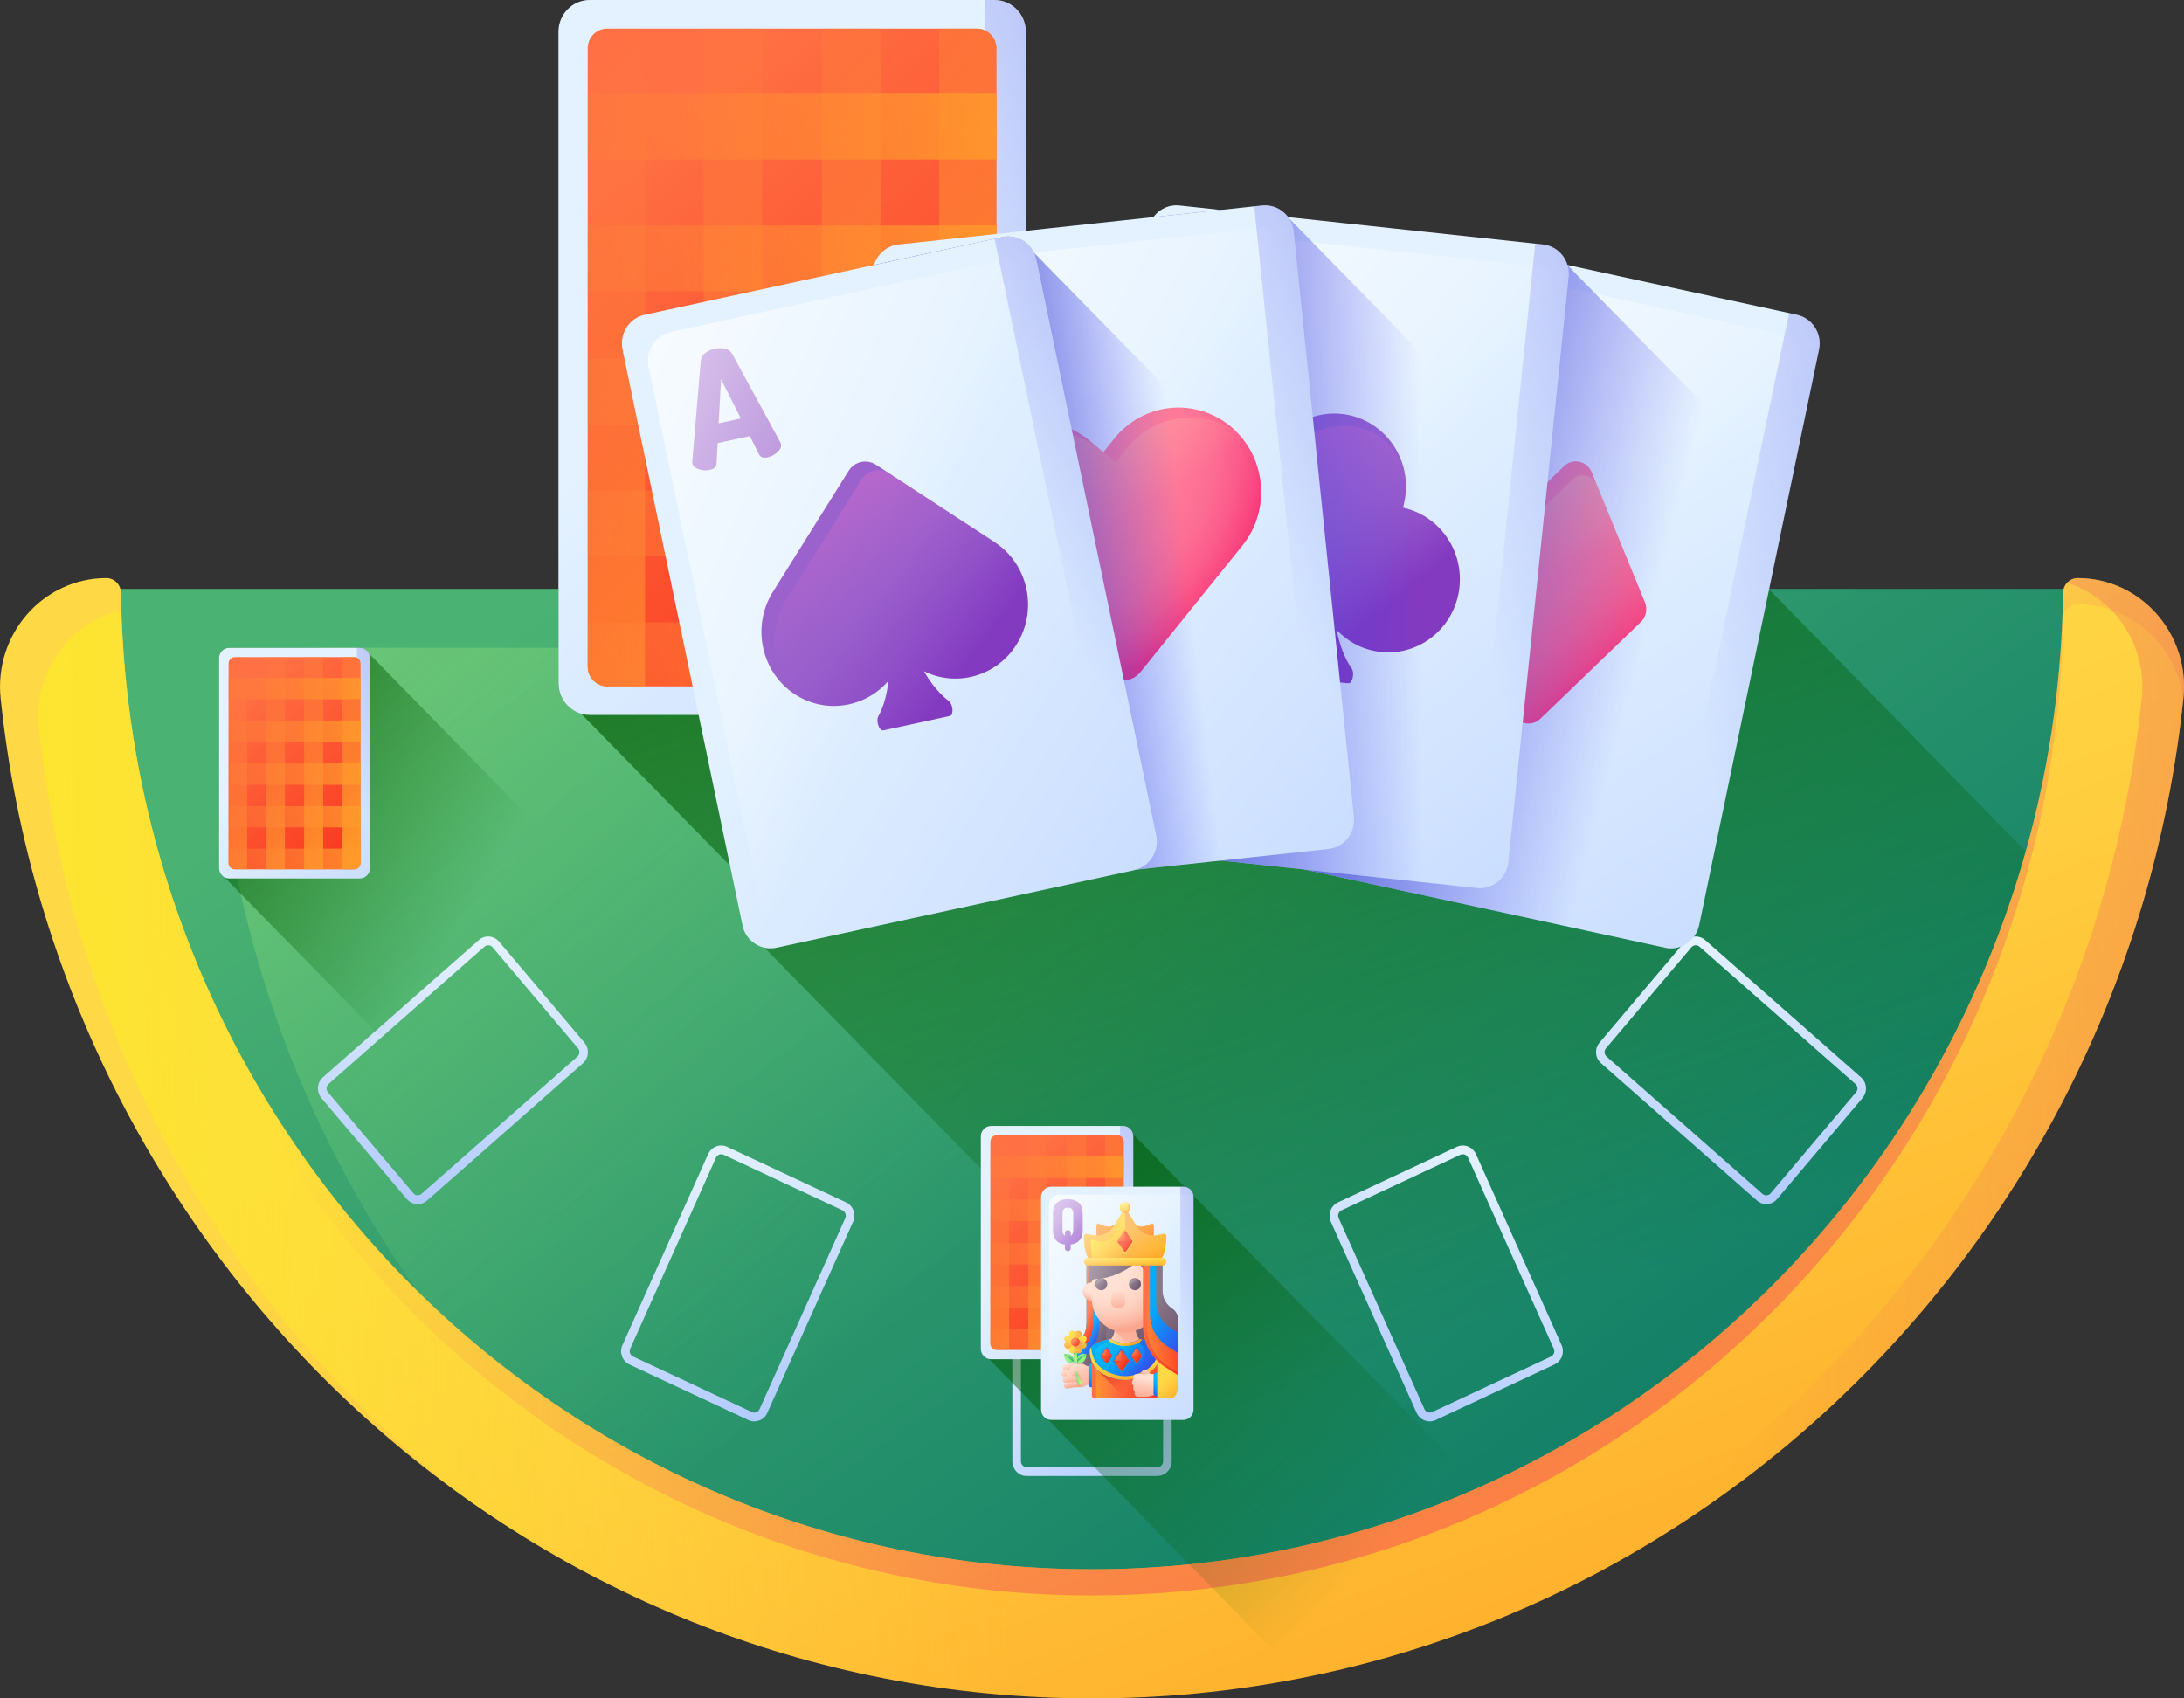 <svg xmlns="http://www.w3.org/2000/svg" width="27" height="21" fill="none" viewBox="0 0 27 21">
    <rect x="0" y="0" width="27" height="21" fill="#333333" stroke="none"/>
    <g clip-path="url(#clip0)">
        <path fill="url(#paint0_linear)" d="M25.451 7.281c.769 0 1.363.682 1.282 1.462-.715 6.816-6.367 12.124-13.233 12.124C6.634 20.867.982 15.559.267 8.743.185 7.963.78 7.281 1.55 7.281H25.45z"/>
        <path fill="url(#paint1_linear)" d="M26.733 8.743c.027-.263-.022-.515-.13-.734H3.998c-.768 0-1.363.682-1.281 1.463.533 5.085 3.814 9.33 8.298 11.158.805.155 1.636.237 2.485.237 6.866 0 12.518-5.308 13.233-12.124z"/>
        <path fill="url(#paint2_linear)" d="M26.115 11.622c-1.327 4.02-4.448 7.199-8.39 8.545l-8.547-8.728-.148-.713c-.004-.009-.006-.017-.008-.026l-1.84-1.877c-.16-.048-.279-.198-.279-.377V7.28h14.96l4.252 4.341z"/>
        <path fill="url(#paint3_linear)" d="M25.685 7.148c-.099 0-.179.081-.18.183-.096 6.684-5.434 12.073-12.005 12.073-6.57 0-11.909-5.389-12.005-12.073-.001-.102-.081-.183-.18-.183-.783 0-1.39.694-1.307 1.488C.735 15.586 6.498 21 13.5 21c7.002 0 12.765-5.413 13.492-12.364.084-.794-.524-1.488-1.307-1.488z"/>
        <path fill="url(#paint4_linear)" d="M26.992 8.636l-.002.018c-.077-.659-.625-1.182-1.304-1.182-.1 0-.18.081-.181.183-.096 6.684-5.434 12.072-12.005 12.072-6.571 0-11.91-5.388-12.005-12.072-.001-.102-.081-.183-.18-.183-.68 0-1.228.523-1.305 1.182l-.002-.018C.002 8.587 0 8.538 0 8.491c0-.732.58-1.343 1.314-1.343.1 0 .18.082.181.183.096 6.684 5.434 12.072 12.005 12.072 6.571 0 11.91-5.388 12.005-12.072.001-.101.081-.183.18-.183.783 0 1.39.694 1.307 1.488z"/>
        <path fill="url(#paint5_linear)" d="M26.992 8.636C26.265 15.586 20.502 21 13.5 21c-2.943 0-5.666-.956-7.89-2.581C2.802 16.17.883 12.818.483 9c-.005-.049-.007-.097-.007-.145 0-.632.433-1.174 1.024-1.31.124 3.955 2.083 7.438 5.037 9.588 1.964 1.43 4.368 2.27 6.963 2.27 6.57 0 11.909-5.388 12.005-12.072.001-.101.081-.183.18-.183.406 0 .765.186 1.005.477.223.27.342.629.302 1.011z"/>
        <path fill="url(#paint6_linear)" d="M26.992 8.636C26.265 15.586 20.502 21 13.5 21c-.086 0-.172 0-.258-.003 6.886-.13 12.516-5.496 13.235-12.36.069-.659-.336-1.248-.923-1.431.033-.036.08-.058.132-.058.782 0 1.39.694 1.306 1.488z"/>
        <path fill="url(#paint7_linear)" d="M14.308 18.25h-1.616c-.098 0-.177-.082-.177-.182V15.47c0-.1.08-.181.177-.181h1.616c.098 0 .177.081.177.181v2.598c0 .1-.08.181-.177.181zm-1.616-2.853c-.04 0-.071.033-.071.073v2.598c0 .04.032.073.071.073h1.616c.04 0 .071-.032.071-.073V15.47c0-.04-.032-.073-.071-.073h-1.616z"/>
        <path fill="url(#paint8_linear)" d="M9.325 17.575c-.025 0-.05-.006-.074-.017l-1.468-.686c-.09-.042-.129-.15-.088-.24l1.06-2.363c.02-.044.055-.077.1-.094.044-.017.092-.015.135.005l1.469.687c.043.02.076.056.092.101.017.046.015.095-.005.139l-1.06 2.362c-.019.044-.054.078-.099.094-.02.008-.04.012-.062.012zm-.03-.115c.018.008.037.009.055.002.018-.007.033-.02.04-.038l1.06-2.362c.008-.018.009-.038.002-.056-.007-.018-.02-.033-.037-.041l-1.469-.687c-.017-.008-.037-.009-.055-.002-.018.007-.032.02-.04.038l-1.06 2.363c-.016.036 0 .08.036.096l1.469.687z"/>
        <path fill="url(#paint9_linear)" d="M5.165 14.888H5.15c-.047-.004-.09-.026-.121-.063l-1.056-1.248c-.03-.037-.046-.084-.042-.132.003-.048.025-.092.06-.124l1.928-1.697c.036-.032.081-.047.129-.044.047.004.09.026.121.062l1.056 1.249c.03.037.046.083.042.132-.003.048-.025.092-.06.123L5.28 14.844c-.032.029-.073.044-.115.044zm.87-3.2c-.017 0-.033.006-.046.017l-1.927 1.698c-.014.013-.023.03-.025.05-.001.02.005.038.018.053l1.055 1.248c.013.015.03.024.049.026.02 0 .038-.005.052-.018l1.927-1.697c.014-.013.023-.031.025-.05 0-.02-.005-.039-.018-.054L6.09 11.713c-.013-.015-.03-.024-.05-.025h-.004z"/>
        <path fill="url(#paint10_linear)" d="M17.675 17.575c-.021 0-.042-.004-.062-.012-.045-.016-.08-.05-.1-.094l-1.06-2.362c-.02-.044-.02-.094-.004-.139.016-.045.05-.081.092-.101l1.469-.687c.043-.02.091-.022.136-.005.044.017.08.05.1.094l1.059 2.362c.02.044.021.094.005.14-.017.044-.05.08-.093.1l-1.468.687c-.024.011-.05.017-.074.017zm.409-3.303c-.01 0-.02.002-.03.006l-1.469.687c-.017.008-.03.023-.037.04-.007.02-.006.039.002.057l1.06 2.362c.008.018.022.031.04.038.018.007.037.006.055-.002l1.468-.686c.036-.017.052-.06.036-.097l-1.06-2.363c-.008-.017-.022-.03-.04-.038-.008-.003-.017-.004-.025-.004z"/>
        <path fill="url(#paint11_linear)" d="M21.835 14.888c-.042 0-.083-.015-.115-.044l-1.927-1.698c-.036-.031-.058-.075-.061-.123-.004-.049.012-.096.043-.132l1.055-1.249c.03-.036.074-.058.121-.062.048-.003.093.012.13.044l1.926 1.697c.036.032.058.076.061.124.004.048-.012.095-.043.132l-1.055 1.248c-.03.037-.074.059-.121.062h-.014zm-.87-3.2h-.006c-.019.001-.036.01-.049.025l-1.055 1.248c-.013.015-.019.034-.018.053.002.02.01.038.025.05l1.927 1.698c.014.013.033.019.052.018.019-.002.037-.01.049-.025l1.055-1.249c.013-.015.019-.034.018-.053-.002-.02-.01-.037-.025-.05l-1.927-1.697c-.013-.012-.03-.018-.047-.018z"/>
        <path fill="url(#paint12_linear)" d="M4.56 8.081c-.02-.042-.062-.072-.11-.072H2.833c-.069 0-.125.057-.125.128v2.598c0 .05.029.093.07.114l2.848 2.906c.02.042.062.072.111.072h1.616c.069 0 .124-.057.124-.127v-2.598c0-.05-.028-.094-.07-.114L4.561 8.08z"/>
        <path fill="url(#paint13_linear)" d="M4.45 10.862H2.833c-.069 0-.125-.057-.125-.127V8.137c0-.07.056-.127.125-.127h1.615c.07 0 .125.056.125.127v2.598c0 .07-.056.127-.125.127z"/>
        <path fill="url(#paint14_linear)" d="M4.447 8.01h-.035v2.558c0 .071-.056.129-.126.129H2.709v.036c0 .071.057.129.127.129h1.611c.07 0 .127-.058.127-.13V8.14c0-.072-.057-.13-.127-.13z"/>
        <path fill="url(#paint15_linear)" d="M4.38 10.748H2.903c-.043 0-.077-.036-.077-.08V8.203c0-.043.034-.078.077-.078h1.475c.043 0 .078.035.078.078v2.467c0 .043-.035.079-.078.079z"/>
        <path fill="url(#paint16_linear)" d="M3.055 8.124v2.624h-.151c-.043 0-.078-.036-.078-.08V8.204c0-.044.035-.08.078-.08h.151z"/>
        <path fill="url(#paint17_linear)" d="M3.289 8.124h.233v2.624H3.29V8.124z"/>
        <path fill="url(#paint18_linear)" d="M3.761 8.124h.234v2.624H3.76V8.124z"/>
        <path fill="url(#paint19_linear)" d="M4.457 8.202v2.467c0 .043-.035.079-.078.079h-.15V8.124h.15c.043 0 .078.035.078.078z"/>
        <path fill="url(#paint20_linear)" d="M4.457 10.493v.176c0 .043-.035.079-.078.079H2.904c-.043 0-.078-.036-.078-.08v-.175h1.63z"/>
        <path fill="url(#paint21_linear)" d="M2.826 9.967h1.63v.263h-1.63v-.263z"/>
        <path fill="url(#paint22_linear)" d="M2.826 9.44h1.63v.264h-1.63V9.44z"/>
        <path fill="url(#paint23_linear)" d="M2.826 8.909h1.63v.263h-1.63v-.263z"/>
        <path fill="url(#paint24_linear)" d="M2.826 8.383h1.63v.263h-1.63v-.263z"/>
        <path fill="url(#paint25_linear)" d="M18.679 18.766l-4.671-4.74c-.012-.06-.063-.104-.124-.104h-1.633c-.07 0-.126.058-.126.129v2.626c0 .063.044.115.101.126l3.616 3.708c.008.013.02.024.032.033.013.03.037.055.066.067.006.009.013.016.02.023 1.201-.229 2.345-.623 3.41-1.157l-.691-.71z"/>
        <path fill="url(#paint26_linear)" d="M13.884 16.806h-1.633c-.07 0-.126-.058-.126-.129v-2.626c0-.071.057-.129.126-.129h1.633c.07 0 .126.058.126.129v2.626c0 .072-.056.13-.126.13z"/>
        <path fill="url(#paint27_linear)" d="M13.882 13.922h-.035v2.587c0 .072-.057.13-.128.13h-1.594v.036c0 .073.058.131.128.131h1.63c.07 0 .128-.058.128-.13v-2.623c0-.072-.058-.13-.129-.13z"/>
        <path fill="url(#paint28_linear)" d="M13.814 16.69h-1.492c-.043 0-.078-.035-.078-.079v-2.494c0-.044.035-.08.078-.08h1.492c.043 0 .078.036.078.08v2.494c0 .044-.035.08-.078.08z"/>
        <path fill="url(#paint29_linear)" d="M12.475 14.038v2.653h-.153c-.043 0-.078-.036-.078-.08v-2.494c0-.044.035-.08.078-.08h.153z"/>
        <path fill="url(#paint30_linear)" d="M12.711 14.038h.236v2.653h-.236v-2.653z"/>
        <path fill="url(#paint31_linear)" d="M13.189 14.038h.236v2.653h-.236v-2.653z"/>
        <path fill="url(#paint32_linear)" d="M13.892 14.117v2.494c0 .044-.035.08-.078.08h-.153v-2.653h.153c.043 0 .078.035.078.08z"/>
        <path fill="url(#paint33_linear)" d="M13.892 16.433v.178c0 .044-.035.08-.078.08h-1.492c-.043 0-.078-.036-.078-.08v-.178h1.648z"/>
        <path fill="url(#paint34_linear)" d="M12.244 15.901h1.648v.266h-1.648V15.9z"/>
        <path fill="url(#paint35_linear)" d="M12.244 15.37h1.648v.265h-1.648v-.266z"/>
        <path fill="url(#paint36_linear)" d="M12.244 14.832h1.648v.265h-1.648v-.265z"/>
        <path fill="url(#paint37_linear)" d="M12.244 14.3h1.648v.266h-1.648V14.3z"/>
        <path fill="url(#paint38_linear)" d="M14.63 17.557h-1.634c-.07 0-.126-.058-.126-.129v-2.627c0-.07.057-.128.126-.128h1.633c.07 0 .126.057.126.128v2.627c0 .071-.056.129-.126.129z"/>
        <path fill="url(#paint39_linear)" d="M14.627 14.673h-.035v2.586c0 .072-.057.13-.128.13H12.87v.037c0 .072.058.13.128.13h1.63c.07 0 .127-.058.127-.13v-2.622c0-.073-.057-.131-.128-.131z"/>
        <path fill="url(#paint40_linear)" d="M14.039 17.26l.03.03h.252v-.048h-.294l.012.018z"/>
        <path fill="url(#paint41_linear)" d="M13.91 16.71c-.23 0-.415-.189-.415-.423v-.682c0-.234.185-.424.415-.424.229 0 .414.19.414.424v.682c0 .234-.185.424-.415.424z"/>
        <path fill="url(#paint42_linear)" d="M13.433 16.329V15.6h.24v.96c0 .204-.104.394-.274.503l-.107.068c-.006.004-.014 0-.014-.008v-.436c0-.054.027-.104.071-.133.076-.048.084-.134.084-.225z"/>
        <path fill="url(#paint43_linear)" d="M13.35 16.554c.075-.048.083-.134.083-.225V15.6h.155v.804c0 .164-.083.317-.22.405l-.09.083v-.205c0-.054.027-.104.071-.133z"/>
        <path fill="url(#paint44_linear)" d="M13.35 16.554c.075-.048.083-.134.083-.225V15.6h.077v.785c0 .128-.064.247-.17.315l-.062.064v-.077c0-.054.027-.104.071-.133z"/>
        <path fill="url(#paint45_radial)" d="M13.605 15.97c0 .061-.05.112-.11.112-.061 0-.11-.05-.11-.113 0-.062.049-.113.11-.113.06 0 .11.05.11.113z"/>
        <path fill="url(#paint46_linear)" d="M14.04 16.439v-.08h-.261v.08c0 .098-.078.178-.175.178 0 .149.073.287.194.37l.112.076.111-.076c.121-.083.194-.221.194-.37-.097 0-.175-.08-.175-.178z"/>
        <path fill="url(#paint47_linear)" d="M14.215 16.617c0 .08-.02.155-.058.221l-.379-.386v-.093h.262v.08c0 .05.02.094.051.126.032.032.076.052.124.052z"/>
        <path fill="url(#paint48_radial)" d="M13.91 16.474c-.23 0-.415-.19-.415-.424v-.446c0-.233.185-.423.415-.423.229 0 .414.19.414.423v.446c0 .234-.185.424-.415.424z"/>
        <path fill="url(#paint49_linear)" d="M13.905 15.132c-.25 0-.452.207-.452.461v.272c.013-.006.027-.009.042-.009 0-.022.018-.04.04-.04.134-.002.294-.053.443-.154.034-.023.066-.048.096-.074.01.025.024.05.04.075.063.097.153.161.243.184v-.254c0-.254-.202-.46-.452-.46z"/>
        <path fill="url(#paint50_linear)" d="M13.688 15.878c0 .042-.033.075-.074.075-.04 0-.074-.033-.074-.075 0-.041.033-.075.074-.075.04 0 .074.034.074.075z"/>
        <path fill="url(#paint51_linear)" d="M13.614 15.94c.034 0 .061-.027.061-.062 0-.034-.027-.063-.061-.063s-.062.029-.062.063c0 .035.028.063.062.063z"/>
        <path fill="url(#paint52_linear)" d="M13.647 15.81c.005.01.008.022.008.034 0 .042-.033.076-.074.076-.012 0-.023-.003-.033-.008.012.024.037.041.066.041.04 0 .074-.033.074-.075 0-.03-.017-.055-.041-.067z"/>
        <path fill="url(#paint53_linear)" d="M14.105 15.878c0 .042-.033.075-.074.075-.04 0-.074-.033-.074-.075 0-.041.033-.075.074-.075.04 0 .074.034.074.075z"/>
        <path fill="url(#paint54_linear)" d="M14.03 15.94c.035 0 .062-.027.062-.062 0-.034-.027-.063-.061-.063s-.062.029-.062.063c0 .035.028.063.062.063z"/>
        <path fill="url(#paint55_linear)" d="M14.064 15.81c.005.01.008.022.008.034 0 .042-.033.076-.074.076-.012 0-.023-.003-.033-.008.012.024.037.041.066.041.04 0 .074-.033.074-.075 0-.03-.017-.055-.041-.067z"/>
        <path fill="url(#paint56_linear)" d="M13.846 16.17h-.047c-.038 0-.067-.033-.063-.071l.024-.234h.124l.025.234c.004.038-.025.072-.063.072z"/>
        <path fill="url(#paint58_linear)" d="M13.273 16.838s-.096.063-.119-.084c0-.006.003-.011.01-.013.028-.006.106-.011.11.097z"/>
        <path fill="url(#paint59_linear)" d="M13.163 16.741c-.003.001-.006.003-.007.006.05.05.117.09.117.09-.003-.107-.081-.102-.11-.096z"/>
        <path fill="url(#paint60_linear)" d="M13.198 16.766v.004l.002.003v.007l.003.003-.004-.002-.007-.005-.006-.004-.012-.01h-.001l.002.004.002.001v.002l.006.006.012.01.002.003h-.006-.014v.001l.007.003.003.001h.004l.004.002h.004c.003-.002.006 0 .008 0v.001l.011.01h-.007l-.003.002h-.003l-.004.002c-.002 0-.004 0-.007.002l.008.001h.011l.004-.001.001-.001c.002-.002.005-.001.008 0l.005.005.008.006h-.007l-.003.002-.003.001-.004.001-.006.002.007.002h.011l.004-.002.003-.002h.004l.013.007.015.005-.01-.013-.012-.01c-.002-.001-.002-.003-.001-.005v-.003-.004-.004l-.001-.003-.001-.004-.003-.007h-.001v.026l-.006-.005-.007-.004c-.002-.001-.003-.004-.003-.007l.001-.004v-.004-.003l-.002-.004-.001-.004-.003-.007v.022c0 .002 0 .004.002.007l-.014-.009c-.002-.002-.004-.005-.004-.008v-.003-.003l-.002-.004-.002-.003-.002-.003-.005-.006.002.007z"/>
        <path fill="url(#paint61_linear)" d="M13.312 16.838s.096.063.119-.084c0-.006-.003-.011-.01-.013-.028-.006-.106-.011-.11.097z"/>
        <path fill="url(#paint62_linear)" d="M13.422 16.741c.003.001.006.003.007.006-.05.05-.117.09-.117.09.003-.107.081-.102.11-.096z"/>
        <path fill="url(#paint63_linear)" d="M13.387 16.766v.004l-.001.003v.004l-.002.003-.001.003.004-.002.006-.005.006-.004.013-.01-.002.004-.001.001-.002.002-.005.006-.012.01-.002.003h.02v.001l-.006.003-.004.001h-.004l-.004.002h-.003-.001c-.003-.002-.005 0-.008 0v.001l-.01.01h.006l.003.002h.003l.004.002c.002 0 .004 0 .007.002l-.008.001h-.011l-.003-.001-.002-.001c-.002-.002-.005-.001-.008 0l-.005.005-.007.006h.006l.003.002.003.001.004.001.007.002-.008.002h-.011l-.003-.002-.004-.002h-.004l-.013.007-.015.005.01-.013.012-.01c.002-.001.002-.003.002-.005l-.001-.003v-.004-.004l.001-.003.002-.004.003-.007v.026l.006-.005.007-.004c.002-.001.004-.004.003-.007v-.008-.003l.001-.004.001-.004.003-.007h.001v.022l-.002.007.013-.009c.003-.002.004-.005.004-.008v-.003l.001-.003.002-.004s0-.002.002-.003c0-.001 0-.002.002-.003 0-.002.002-.004.004-.006l-.002.007z"/>
        <path fill="url(#paint64_linear)" d="M13.294 16.702c.013 0 .023.01.023.024v.182c0 .064.021.126.06.176.007.01.006.024-.003.032-.01.01-.026.008-.034-.003-.045-.058-.07-.13-.07-.205v-.182c0-.014.01-.024.024-.024z"/>
        <path fill="url(#paint65_linear)" d="M13.27 16.726c0-.012.008-.021.019-.024.01.003.018.012.018.024v.182c0 .064.02.126.06.176.007.01.006.024-.003.032-.004.003-.007.005-.011.006-.005-.001-.01-.004-.013-.009-.045-.058-.07-.13-.07-.205v-.182z"/>
        <path fill="url(#paint66_linear)" d="M13.294 16.702c-.013 0-.024.01-.024.024v.007l.048.047v-.054c0-.014-.01-.024-.024-.024z"/>
        <path fill="url(#paint67_linear)" d="M13.303 16.591l.06-.06c.017-.018.017-.046 0-.063-.017-.018-.044-.018-.061 0l-.007.006-.006-.007c-.017-.017-.045-.017-.062 0s-.017.045 0 .063l.059.061c.004.005.012.005.017 0z"/>
        <path fill="url(#paint68_linear)" d="M13.294 16.587l-.003-.001-.06-.062c-.013-.014-.013-.038.001-.052.007-.007.016-.01.026-.01.01 0 .018.003.025.01l.012.013.012-.012c.007-.007.016-.01.025-.01.01 0 .02.003.026.01.014.015.014.038 0 .052l-.06.06c-.001.002-.003.002-.004.002z"/>
        <path fill="url(#paint69_linear)" d="M13.303 16.591l.06-.06c.017-.018.017-.046 0-.063-.017-.018-.044-.018-.061 0l-.007.006v.12c.003 0 .005 0 .008-.003z"/>
        <path fill="url(#paint70_linear)" d="M13.303 16.598l.06.06c.017.018.017.046 0 .063-.017.018-.044.018-.061 0l-.007-.006-.006.007c-.017.017-.045.018-.062 0-.017-.017-.017-.045 0-.062l.059-.062c.004-.005.012-.005.017 0z"/>
        <path fill="url(#paint71_linear)" d="M13.294 16.602c-.001 0-.002 0-.003.002l-.06.06c-.013.015-.013.039.001.053.007.007.016.01.026.01.01 0 .018-.003.025-.01l.012-.012.012.012c.007.006.016.01.025.01.01 0 .02-.004.026-.01.014-.015.014-.039 0-.053l-.06-.06-.004-.002z"/>
        <path fill="url(#paint72_linear)" d="M13.303 16.598l.06.06c.017.018.017.046 0 .063-.017.018-.044.018-.061 0l-.007-.006v-.12c.003 0 .005.001.008.003z"/>
        <path fill="url(#paint73_linear)" d="M13.298 16.602l.06.062c.016.017.044.018.061 0 .017-.017.017-.045 0-.062l-.006-.007.007-.007c.017-.017.017-.045 0-.063-.017-.017-.044-.017-.062 0l-.06.06c-.004.005-.004.013 0 .017z"/>
        <path fill="url(#paint74_linear)" d="M13.302 16.594c0-.001 0-.002.002-.003l.06-.06c.014-.015.037-.015.05 0 .008.007.011.016.011.026 0 .01-.004.019-.01.026l-.012.012.011.012c.007.007.01.016.01.026 0 .01-.003.019-.01.026-.014.014-.037.014-.051 0l-.06-.062v-.003z"/>
        <path fill="url(#paint75_linear)" d="M13.298 16.602l.06.062c.016.017.044.018.061 0 .017-.017.017-.045 0-.062l-.006-.007h-.118c0 .003.001.005.003.008z"/>
        <path fill="url(#paint76_linear)" d="M13.291 16.602l-.059.062c-.017.017-.044.018-.061 0-.018-.017-.018-.045 0-.062l.006-.007-.007-.007c-.017-.017-.017-.045 0-.063.016-.017.044-.017.061 0l.06.06c.005.005.005.013 0 .017z"/>
        <path fill="url(#paint77_linear)" d="M13.287 16.594v-.003l-.061-.06c-.014-.015-.037-.015-.051 0-.007.007-.01.016-.01.026 0 .01.003.019.01.026l.012.012-.012.012c-.006.007-.01.016-.01.026 0 .01.004.019.01.026.015.014.038.014.052 0l.06-.062v-.003z"/>
        <path fill="url(#paint78_linear)" d="M13.291 16.602l-.059.062c-.017.017-.044.018-.061 0-.018-.017-.018-.045 0-.062l.006-.007h.118c0 .003-.002.005-.004.008z"/>
        <path fill="url(#paint79_linear)" d="M13.42 16.664l.007-.01-.094-.096c-.01-.01-.023-.016-.038-.016-.029 0-.052.023-.052.053 0 .015.006.029.016.038l.094.096c.004-.002.007-.004.01-.008.013-.012.016-.031.01-.047.015.006.034.003.046-.01zm-.125-.07z"/>
        <path fill="url(#paint80_linear)" d="M13.347 16.595c0 .029-.024.053-.052.053-.029 0-.052-.024-.052-.053 0-.03.023-.053.052-.053.028 0 .052.023.052.053z"/>
        <path fill="url(#paint81_linear)" d="M13.295 16.639c.024 0 .043-.02.043-.044 0-.025-.02-.045-.043-.045-.024 0-.043.02-.043.045 0 .024.019.044.043.044z"/>
        <path fill="url(#paint82_linear)" d="M13.318 16.547c.004.007.005.015.005.024 0 .03-.023.053-.051.053-.009 0-.017-.002-.024-.006.009.018.027.03.047.03.028 0 .052-.024.052-.053 0-.021-.012-.039-.029-.048z"/>
        <path fill="url(#paint83_linear)" d="M13.187 17.047v-.016s-.015-.165.015-.164c.024 0 .048 0 .072-.005h.1c.01 0 .018.003.026.007l.017.01c.015.01.032.014.05.014h.047c.009 0 .017.008.017.017v.193c0 .01-.008.018-.017.018h-.047c-.018 0-.034.005-.049.016-.013.01-.03.015-.048.015h-.08c-.057 0-.103-.047-.103-.105z"/>
        <path fill="url(#paint84_linear)" d="M13.29 17.152h.08c.009 0 .018 0 .026-.004.008-.002.015-.006.022-.011.014-.01.031-.016.049-.016h.046c.01 0 .017-.008.017-.018v-.193c0-.01-.007-.017-.016-.017h-.047c-.018 0-.035-.005-.05-.014l.023.014v.049c0 .017-.007.033-.018.044-.011.012-.027.019-.044.019-.016 0-.032-.007-.043-.019l-.027-.027c-.006-.006-.016-.005-.02.002l-.036.05c-.008.011-.02.017-.033.017l-.01-.001-.022.004v.016c0 .058.046.105.103.105z"/>
        <path fill="url(#paint85_linear)" d="M13.287 16.961l-.012.017c.01.05.03.097.062.137v.001h.001l.003.004.003.001c.003.002.007.003.01.003.006 0 .012-.002.016-.006.01-.008.01-.022.003-.032-.026-.034-.044-.073-.053-.114l-.011-.013c-.007-.006-.017-.005-.022.002z"/>
        <path fill="url(#paint86_linear)" d="M13.287 16.961l-.012.017c.01.05.031.097.062.137v.001h.001l.003.004.009.004c.004-.001.007-.003.01-.006.01-.008.01-.022.003-.032-.029-.037-.047-.08-.055-.127-.006-.006-.016-.005-.02.002z"/>
        <path fill="url(#paint87_linear)" d="M13.137 17.063c.002.02.021.036.043.036h.007l.098-.014c.017-.002.03-.016.028-.032l-.002-.018c-.002-.016-.017-.027-.033-.025l-.027.002c-.007.01-.02.017-.032.017-.006 0-.012-.002-.017-.004-.005-.002-.008-.005-.01-.009l-.012.001c-.026.002-.045.023-.043.046z"/>
        <path fill="url(#paint88_linear)" d="M13.322 17.123l-.002-.018c-.002-.013-.014-.022-.027-.02l-.107.013c-.019.002-.032.02-.03.04.002.02.02.034.04.03l.106-.018c.013-.002.021-.014.02-.027z"/>
        <path fill="url(#paint89_linear)" d="M13.134 16.906c0 .015.01.029.025.035.006.003.013.005.02.005h.001l.032-.001.003-.005.024-.047c.006-.011.015-.02.026-.026l-.084-.003c-.025 0-.047.018-.046.042z"/>
        <path fill="url(#paint90_linear)" d="M13.252 17.011l-.002.002.031-.002c.013 0 .023-.013.023-.027v-.02l-.002-.008c-.005-.002-.011 0-.015.005l-.035.05z"/>
        <path fill="url(#paint91_linear)" d="M13.12 16.981c0 .022.016.039.036.039h.003l.033-.003c-.006-.008-.008-.019-.002-.029l.022-.043.002-.005-.055.001h-.004c-.02 0-.036.018-.036.04z"/>
        <path fill="url(#paint92_linear)" d="M13.204 17.026c-.006-.008-.007-.019-.002-.028l.05-.095c.01-.02.03-.032.05-.032h.081c.01 0 .02.003.03.008l.027.017v.046c0 .035-.028.063-.061.063-.012 0-.023-.003-.032-.01l-.026-.026-.006-.003-.006-.007c-.006-.006-.017-.005-.022.002l-.035.05c-.011.016-.031.022-.049.015z"/>
        <path fill="url(#paint93_linear)" d="M13.577 17.097v-.18c0-.018-.013-.032-.03-.032h-.014c-.017 0-.03.014-.03.031v.181c0 .017.013.031.03.031h.014c.017 0 .03-.014.03-.03z"/>
        <path fill="url(#paint94_linear)" d="M13.456 16.896v.222c0 .01.004.018.01.024.005.007.014.011.024.012h.001c.02 0 .035-.016.035-.036v-.222c0-.01-.004-.02-.01-.026h-.001c-.006-.007-.015-.01-.024-.01-.02 0-.035.016-.035.036z"/>
        <path fill="url(#paint95_linear)" d="M13.465 16.907v.235c.006.007.015.011.025.012.02 0 .036-.017.036-.038v-.22c0-.01-.004-.02-.01-.026H13.502c-.02 0-.037.016-.037.037z"/>
        <path fill="url(#paint96_linear)" d="M14.321 16.735v.556h-.788c-.02 0-.035-.017-.035-.037v-.519c0-.085.112-.14.252-.162.067.049.252.049.319 0 .14.023.252.077.252.162z"/>
        <path fill="url(#paint97_linear)" d="M14.109 16.58c-.041.023-.11.032-.174.029-.064.003-.132-.006-.173-.028-.121.026-.212.077-.212.154v.52c0 .02.016.036.035.036h.736v-.556c0-.077-.09-.128-.212-.154z"/>
        <path fill="url(#paint98_linear)" d="M14.321 16.735c0-.085-.111-.14-.252-.162-.067.049-.252.049-.319 0-.14.023-.252.077-.252.162v.101c.016.04.039.073.067.1l.347.355h.41v-.556z"/>
        <path fill="url(#paint99_linear)" d="M14.346 16.706c0 .046-.008.09-.025.13-.046.117-.154.176-.288.21-.04.011-.08.017-.123.017s-.085-.006-.124-.016c-.134-.035-.242-.094-.288-.21-.016-.042-.025-.085-.025-.131 0-.078.115-.128.261-.149.004.005.01.01.017.014.066.042.25.042.318 0 .006-.004.012-.009.016-.014.146.021.261.071.261.149z"/>
        <path fill="url(#paint100_linear)" d="M14.346 16.706c0 .046-.008.09-.025.13-.046.117-.154.176-.288.21-.04.011-.08.017-.123.017s-.085-.006-.124-.016c-.134-.035-.242-.094-.288-.21-.016-.042-.025-.085-.025-.131 0-.078.115-.128.261-.149.004.005.01.01.017.014.066.042.25.042.318 0 .006-.004.012-.009.016-.014.146.021.261.071.261.149z"/>
        <path fill="url(#paint101_linear)" d="M14.346 16.706c0 .046-.008.09-.025.13-.046.117-.154.176-.288.21-.04.011-.08.017-.123.017s-.085-.006-.124-.016c-.037-.01-.072-.021-.104-.035-.053-.036-.094-.082-.119-.145-.017-.043-.026-.089-.026-.137 0-.074.099-.124.232-.15.022.01.052.017.084.02.079.008.172-.001.216-.029.006-.004.012-.009.016-.014.033.005.065.011.094.02.099.025.167.069.167.129z"/>
        <path fill="url(#paint102_linear)" d="M14.085 16.557c-.004.005-.01.01-.016.014-.011.007-.025.012-.04.017.077.027.128.066.128.118 0 .046-.01.09-.025.13-.047.117-.154.176-.289.21l-.028.008c.03.006.062.009.095.009.042 0 .084-.006.123-.016.134-.035.242-.094.288-.21.016-.042.025-.085.025-.131 0-.078-.114-.128-.26-.149z"/>
        <path fill="url(#paint103_linear)" d="M14.085 16.557c-.004.005-.01.01-.016.014-.067.042-.252.042-.319 0-.006-.004-.012-.009-.016-.014l-.033.005c.005.009.011.017.019.024.08.075.3.075.38 0 .007-.007.013-.015.018-.024l-.033-.005z"/>
        <path fill="url(#paint104_linear)" d="M14.33 16.658c-.003.04-.01.078-.024.115-.044.125-.148.188-.277.226-.038.011-.078.017-.12.017-.04 0-.08-.006-.118-.017-.13-.038-.234-.1-.278-.226-.013-.037-.021-.075-.024-.115-.01.014-.016.03-.016.048 0 .046.009.09.025.13.046.117.154.176.288.21.04.011.08.017.124.017.042 0 .084-.006.123-.016.134-.035.242-.094.288-.21.016-.042.025-.085.025-.131 0-.018-.006-.034-.016-.048z"/>
        <path fill="url(#paint105_linear)" d="M14.232 16.997h-.154l.045-.046c.017-.018.046-.018.064 0l.045.046z"/>
        <path fill="url(#paint106_linear)" d="M14.393 17.246h-.091c-.024 0-.048.004-.07.012-.023.009-.047.013-.071.013h-.095c-.022 0-.04-.018-.04-.041v-.007c.003-.01 0-.023-.008-.031-.005-.005-.009-.013-.009-.02v-.013l.001-.007c.003-.011 0-.023-.008-.03-.005-.006-.008-.013-.008-.021v-.012c0-.008.003-.016.008-.02.008-.009.01-.02.008-.031v-.008c0-.022.017-.04.039-.041h.344v.257z"/>
        <path fill="url(#paint107_linear)" d="M14.231 17.258c-.022.009-.046.013-.07.013h-.095c-.019 0-.034-.012-.039-.03l-.001-.008v-.003-.007c.003-.01 0-.023-.008-.031-.004-.004-.006-.008-.008-.013.002-.006.001-.012 0-.017v-.003-.007c.003-.011 0-.023-.008-.03-.003-.004-.006-.008-.007-.013.001-.005.004-.01.007-.013.008-.008.01-.02.008-.03v-.008-.003l.001-.009c.005-.016.02-.029.038-.03h.344v.23h-.091c-.024 0-.048.004-.07.012z"/>
        <path fill="url(#paint108_linear)" d="M14.261 17.007v.222c0 .01.004.018.01.024.006.007.015.012.025.012.02 0 .036-.016.036-.036v-.222c0-.01-.004-.02-.01-.026h-.002c-.006-.007-.014-.01-.024-.01-.019 0-.035.016-.035.036z"/>
        <path fill="url(#paint109_linear)" d="M14.27 17.018v.235c.007.007.016.012.026.012.02 0 .036-.017.036-.038v-.22c0-.01-.004-.02-.01-.026h-.015c-.02 0-.036.016-.036.037z"/>
        <path fill="url(#paint110_linear)" d="M14.448 17.29h-.141v-.423l.014-.031h.242v.248c0 .124-.01.207-.115.207z"/>
        <path fill="url(#paint111_linear)" d="M14.37 15.958V15.6h-.24v.798c0 .205.104.395.273.504l.16.102v-.689c0-.053-.027-.103-.071-.132-.076-.049-.122-.134-.122-.225z"/>
        <path fill="url(#paint112_linear)" d="M14.45 16.902l.114.073v-.66c0-.053-.027-.103-.072-.132-.076-.049-.122-.134-.122-.225V15.6h-.193v.798c0 .205.103.395.273.504z"/>
        <path fill="url(#paint113_linear)" d="M14.492 16.183c-.076-.049-.123-.134-.123-.225V15.6h-.154v.643c0 .164.083.318.22.405l.128.082v-.415c0-.053-.027-.103-.071-.132z"/>
        <path fill="url(#paint114_linear)" d="M14.492 16.183c-.076-.049-.122-.134-.122-.225V15.6h-.077v.5c0 .127.064.246.17.314l.1.065v-.163c0-.054-.027-.104-.071-.133z"/>
        <path fill="url(#paint115_linear)" d="M14.24 15.128l-.053.022c-.063.025-.14.03-.18-.056-.01-.023-.184-.023-.195 0-.04.087-.117.08-.18.056l-.053-.021c-.013-.006-.026.013-.026.037 0 .116.007.402.096.402h.521c.089 0 .096-.287.096-.402 0-.025-.012-.043-.025-.038z"/>
        <path fill="url(#paint116_linear)" d="M14.383 15.255l-.077.017c-.097.022-.198-.021-.252-.107l-.145-.233-.144.233c-.054.086-.155.129-.252.107l-.076-.016c-.019-.004-.037.01-.037.03 0 .09.01.314.137.314h.745c.127 0 .137-.225.137-.315 0-.02-.018-.034-.036-.03z"/>
        <path fill="url(#paint117_linear)" d="M14.303 15.598c-.007.002-.014.002-.02.002h-.373-.373c-.008 0-.014 0-.02-.002-.04-.104-.03-.274-.03-.274l.092.024c.082.022.165-.021.21-.107l.085-.165c.024-.044.035-.094.035-.144l.145.232c.022.035.051.063.085.082.05.029.109.039.167.026l.077-.017c.018-.004.035.01.036.03 0 .085-.009.29-.116.313z"/>
        <path fill="url(#paint118_linear)" d="M13.91 15.6v-.668l.144.233c.054.086.155.129.252.107l.077-.017c.018-.004.036.01.036.03 0 .09-.01.315-.137.315h-.373z"/>
        <path fill="url(#paint119_radial)" d="M13.976 14.932c0 .038-.03.069-.066.069-.037 0-.067-.031-.067-.069 0-.037.03-.068.067-.068.036 0 .066.03.066.068z"/>
        <path fill="url(#paint120_linear)" d="M13.91 14.993c.032 0 .059-.027.059-.06 0-.034-.027-.061-.06-.061-.032 0-.059.027-.059.06 0 .034.027.061.06.061z"/>
        <path fill="url(#paint121_linear)" d="M13.94 14.872c.004.009.006.02.006.03 0 .038-.03.068-.066.068-.011 0-.021-.003-.03-.007.01.022.033.037.06.037.036 0 .066-.03.066-.068 0-.026-.015-.05-.037-.06z"/>
        <path fill="url(#paint122_linear)" d="M13.955 14.903c0 .018-.02.032-.045.032-.025 0-.046-.014-.046-.032 0-.017.02-.031.046-.031.024 0 .045.014.045.031z"/>
        <path fill="url(#paint123_linear)" d="M14.371 15.648h-.923c-.026 0-.047-.021-.047-.048 0-.026.021-.047.047-.047h.923c.026 0 .047.021.047.047 0 .027-.021.048-.047.048z"/>
        <path fill="url(#paint124_linear)" d="M13.894 15.213l-.086.127c-.004.006-.004.015 0 .022l.086.126c.008.011.024.011.031 0l.086-.126c.004-.007.004-.016 0-.022l-.086-.127c-.008-.01-.023-.01-.03 0z"/>
        <path fill="url(#paint125_linear)" d="M13.896 15.23l-.075.111c-.004.006-.004.013 0 .02l.075.11c.007.01.02.01.027 0l.075-.11c.004-.007.004-.014 0-.02l-.075-.11c-.007-.01-.02-.01-.027 0z"/>
        <path fill="url(#paint126_linear)" d="M13.93 15.241c-.005-.008-.016-.009-.023-.001v.001l-.07.103c-.008.01-.008.024 0 .035l.066.098c.007.003.015.001.02-.006l.075-.11c.004-.006.004-.014 0-.02l-.067-.1z"/>
        <path fill="url(#paint127_linear)" d="M13.923 15.23c-.004-.005-.01-.008-.016-.007v.255c.006 0 .012-.001.016-.007l.075-.11c.004-.007.004-.014 0-.02l-.075-.11z"/>
        <path fill="url(#paint128_linear)" d="M13.896 15.471c.007.01.02.01.027 0l.075-.11.003-.01h-.183c0 .003 0 .006.003.01l.075.11z"/>
        <path fill="url(#paint129_linear)" d="M13.85 16.689l-.086.126c-.005.007-.005.015 0 .022l.086.127c.007.01.023.01.03 0l.086-.127c.005-.007.005-.015 0-.022l-.085-.127c-.008-.01-.024-.01-.031 0z"/>
        <path fill="url(#paint130_linear)" d="M13.851 16.706l-.075.11c-.003.006-.003.014 0 .02l.075.11c.007.01.021.01.027 0l.076-.11c.004-.006.004-.014 0-.02l-.075-.11c-.007-.01-.02-.01-.027 0z"/>
        <path fill="url(#paint131_linear)" d="M13.886 16.717c-.005-.008-.017-.01-.023-.002l-.001.001-.07.104c-.007.01-.007.024 0 .034l.067.098c.007.003.015.001.02-.006l.075-.11c.004-.006.004-.014 0-.02l-.068-.1z"/>
        <path fill="url(#paint132_linear)" d="M13.879 16.706c-.004-.006-.01-.008-.016-.008v.255c.006.001.012-.001.016-.007l.075-.11c.004-.006.004-.014 0-.02l-.075-.11z"/>
        <path fill="url(#paint133_linear)" d="M13.851 16.946c.007.01.021.01.027 0l.076-.11c.002-.003.002-.007.002-.01h-.183c0 .003.001.007.003.01l.075.11z"/>
        <path fill="url(#paint134_linear)" d="M13.668 16.665l-.062.091c-.003.005-.003.011 0 .016l.062.092c.006.008.017.008.023 0l.062-.092c.003-.005.003-.01 0-.015l-.062-.092c-.006-.008-.017-.008-.023 0z"/>
        <path fill="url(#paint135_linear)" d="M13.67 16.677l-.055.08c-.003.005-.003.01 0 .014l.055.08c.004.008.014.008.02 0l.054-.08c.002-.004.002-.01 0-.014l-.055-.08c-.005-.007-.015-.007-.02 0z"/>
        <path fill="url(#paint136_linear)" d="M13.695 16.685c-.004-.006-.013-.006-.017-.001l-.051.076c-.006.007-.006.017 0 .025l.048.07c.005.003.01.002.014-.003l.055-.08c.003-.005.003-.01 0-.015l-.05-.072z"/>
        <path fill="url(#paint137_linear)" d="M13.69 16.677c-.003-.004-.008-.006-.012-.005v.185c.004 0 .008-.001.011-.005l.055-.08c.002-.005.002-.01 0-.015l-.055-.08z"/>
        <path fill="url(#paint138_linear)" d="M13.67 16.852c.004.007.014.007.02 0l.054-.08.002-.008h-.133c0 .003 0 .005.002.007l.055.08z"/>
        <path fill="url(#paint139_linear)" d="M14.04 16.665l-.063.091c-.003.005-.003.011 0 .016l.062.092c.006.008.017.008.023 0l.062-.092c.003-.005.003-.01 0-.015l-.062-.092c-.006-.008-.017-.008-.023 0z"/>
        <path fill="url(#paint140_linear)" d="M14.04 16.677l-.054.08c-.002.005-.002.01 0 .014l.055.08c.005.008.015.008.02 0l.054-.08c.003-.004.003-.01 0-.014l-.055-.08c-.004-.007-.014-.007-.02 0z"/>
        <path fill="url(#paint141_linear)" d="M14.066 16.685c-.004-.006-.013-.006-.017-.001l-.051.076c-.005.007-.005.017 0 .025l.048.07c.005.003.011.002.014-.003l.055-.08c.003-.005.003-.01 0-.015l-.05-.072z"/>
        <path fill="url(#paint142_linear)" d="M14.06 16.677c-.002-.004-.007-.006-.01-.005v.185c.003 0 .008-.001.01-.005l.055-.08c.003-.005.003-.01 0-.015l-.055-.08z"/>
        <path fill="url(#paint143_linear)" d="M14.04 16.852c.006.007.016.007.02 0l.055-.08.002-.008h-.133c0 .003 0 .005.002.007l.055.08z"/>
        <path fill="url(#paint144_linear)" d="M13.335 14.87c-.034-.028-.078-.043-.134-.043-.056 0-.1.014-.134.043-.033.03-.05.075-.05.138v.202c0 .056.014.098.04.127.026.029.062.046.108.051v.045c0 .011.004.02.01.027.008.006.016.01.026.01.01 0 .018-.004.025-.01.007-.007.01-.016.01-.027v-.045c.046-.005.082-.022.109-.052.027-.029.04-.07.04-.126v-.203c0-.062-.017-.108-.05-.137zm-.067.34c0 .034-.01.057-.031.069v-.034c0-.011-.004-.02-.01-.026-.008-.007-.016-.01-.026-.01-.01 0-.019.003-.026.01-.007.006-.01.015-.01.026v.034c-.02-.012-.03-.035-.03-.069v-.203c0-.05.021-.076.066-.076s.067.026.067.077v.202z"/>
        <path fill="url(#paint145_linear)" d="M13.096 14.773c-.07 0-.128.058-.128.13v2.623c0 .01.001.018.003.028l.027.003h1.63c.07 0 .127-.059.127-.131v-2.622c0-.01 0-.02-.003-.028-.008-.002-.018-.003-.027-.003h-1.629z"/>
        <path fill="url(#paint146_linear)" d="M12.295 8.84H7.29c-.213 0-.386-.177-.386-.394V.394c0-.218.173-.394.386-.394h5.006c.213 0 .386.177.386.394v8.052c0 .217-.173.394-.386.394z"/>
        <path fill="url(#paint147_linear)" d="M12.289 0h-.108v7.928c0 .221-.176.4-.393.4H6.903v.111c0 .221.176.4.393.4h4.993c.216 0 .392-.179.392-.4V.401c0-.222-.175-.401-.392-.401z"/>
        <path fill="url(#paint148_linear)" d="M12.079 8.486H7.506c-.133 0-.24-.11-.24-.244V.598c0-.135.107-.244.24-.244h4.573c.132 0 .239.11.239.244v7.644c0 .134-.107.244-.24.244z"/>
        <path fill="url(#paint149_linear)" d="M7.974.354v8.132h-.468c-.133 0-.24-.11-.24-.244V.598c0-.135.107-.244.24-.244h.468z"/>
        <path fill="url(#paint150_linear)" d="M8.698.354h.724v8.132h-.724V.354z"/>
        <path fill="url(#paint151_linear)" d="M10.162.354h.724v8.132h-.724V.354z"/>
        <path fill="url(#paint152_linear)" d="M12.318.598v7.644c0 .134-.107.244-.24.244h-.468V.354h.469c.132 0 .239.11.239.244z"/>
        <path fill="url(#paint153_linear)" d="M12.318 7.695v.547c0 .134-.107.244-.24.244H7.507c-.133 0-.24-.11-.24-.244v-.547h5.052z"/>
        <path fill="url(#paint154_linear)" d="M7.266 6.065h5.052v.815H7.266v-.815z"/>
        <path fill="url(#paint155_linear)" d="M7.266 4.436h5.052v.815H7.266v-.815z"/>
        <path fill="url(#paint156_linear)" d="M7.266 2.788h5.052v.814H7.266v-.814z"/>
        <path fill="url(#paint157_linear)" d="M7.266 1.158h5.052v.815H7.266v-.815z"/>
        <path fill="url(#paint158_linear)" d="M20.584 11.718l-4.42-.959c-.193-.042-.315-.234-.274-.43l1.482-7.117c.04-.196.23-.321.421-.28l4.421.96c.192.041.315.234.274.43l-1.482 7.117c-.041.196-.23.321-.422.28z"/>
        <path fill="#9B62CD" d="M17.6 4.854c0-.004.003-.01.008-.02l.595-1.1c.017-.03.045-.049.085-.058.04-.01.082-.01.129 0 .046.01.086.028.118.053.032.025.05.055.053.09l.109 1.251-.001.022c-.007.034-.033.058-.08.074-.045.015-.09.018-.134.008-.055-.011-.083-.037-.085-.076l-.014-.255-.398-.086-.115.226c-.017.036-.053.047-.108.035-.044-.01-.084-.03-.12-.064-.035-.033-.05-.066-.043-.1zm.493-.316l.276.06-.03-.546-.246.486z"/>
        <path fill="url(#paint159_linear)" d="M18.002 3.26c-.192-.04-.38.084-.421.28l-1.482 7.117c-.006.026-.008.052-.008.078.023.01.047.019.072.024l4.421.96c.192.041.381-.084.422-.28l1.482-7.117c.005-.026.008-.052.007-.078-.022-.01-.047-.018-.072-.024l-4.42-.96z"/>
        <path fill="url(#paint160_linear)" d="M22.214 3.892l-.096-.021-1.461 7.02c-.041.195-.23.32-.422.278l-4.325-.938-.02.098c-.041.196.082.388.273.43l4.421.96c.192.041.381-.084.422-.28l1.482-7.117c.04-.196-.082-.389-.274-.43z"/>
        <path fill="url(#paint161_linear)" d="M19.335 5.764l-1.243 1.197c-.065.062-.085.158-.05.242l.658 1.61c.057.14.234.178.343.074l1.243-1.197c.064-.062.084-.159.05-.242l-.659-1.61c-.057-.14-.234-.178-.342-.074z"/>
        <path fill="url(#paint162_linear)" d="M19.743 5.999c-.047-.116-.192-.162-.289-.084l-.015.013-1.157 1.114c-.116.112-.152.286-.09.437l.584 1.429c.079.055.19.053.267-.021l1.243-1.197c.064-.062.084-.159.05-.242l-.593-1.45z"/>
        <path fill="url(#paint163_linear)" d="M19.375 3.276l-1.582-.344c-.192-.041-.38.084-.421.28l-1.482 7.117c-.041.196.082.388.273.43l4.421.96c.192.041.38-.084.422-.28l1.116-5.36-2.747-2.803z"/>
        <path fill="url(#paint164_linear)" d="M18.257 10.98l-4.495-.482c-.195-.02-.337-.199-.316-.398l.745-7.236c.02-.2.195-.344.39-.323l4.495.482c.195.021.337.2.316.399l-.745 7.236c-.02.2-.195.344-.39.323z"/>
        <path fill="#9B62CD" d="M14.585 4.473c0-.004.003-.011.006-.021l.48-1.157c.014-.032.04-.054.078-.068.039-.014.081-.018.129-.013.047.005.088.018.123.04.034.022.055.05.062.083l.236 1.233c.001.011.002.018.001.022-.003.034-.027.061-.071.082-.044.02-.089.028-.133.023-.056-.006-.086-.028-.093-.067l-.04-.252-.404-.043-.09.237c-.015.037-.05.053-.105.047-.044-.005-.086-.022-.125-.051-.04-.03-.057-.061-.054-.095zm.46-.367l.28.03-.087-.54-.194.51z"/>
        <path fill="url(#paint165_linear)" d="M14.823 2.845c-.195-.02-.37.124-.39.323l-.746 7.236c-.002.027-.002.053 0 .078.024.008.05.014.075.017l4.495.482c.195.02.37-.124.39-.323l.746-7.236c.002-.027.002-.053 0-.078-.024-.008-.05-.014-.075-.017l-4.495-.482z"/>
        <path fill="url(#paint166_linear)" d="M19.076 3.023l-.097-.01-.735 7.136c-.02.2-.195.344-.39.323L13.456 10l-.01.1c-.02.2.12.378.316.399l4.495.482c.195.02.37-.124.39-.323l.745-7.236c.021-.2-.12-.378-.316-.399z"/>
        <path fill="url(#paint167_linear)" d="M17.344 6.277c.015-.053.026-.108.032-.166.052-.496-.301-.94-.788-.993-.486-.052-.922.308-.973.804-.006.058-.006.114-.002.17-.449-.002-.836.343-.883.81-.052.496.301.94.788.993.21.022.412-.033.577-.143-.069.175-.163.322-.27.42-.048.047-.044.181.007.187l.836.09c.05.005.082-.126.044-.181-.085-.121-.152-.29-.187-.479.14.148.33.25.545.272.486.053.922-.308.973-.804.048-.466-.26-.886-.7-.98z"/>
        <path fill="url(#paint168_linear)" d="M18.043 7.257c-.05.496-.487.857-.973.804-.216-.023-.405-.124-.545-.272.035.19.102.358.187.479.038.055.007.186-.044.18l-.836-.09c-.05-.005-.055-.14-.006-.185.044-.042.087-.092.127-.15.054-.078.102-.17.142-.27-.165.11-.366.164-.577.142l-.007-.001c-.404-.046-.701-.42-.661-.834v-.007c.048-.466.435-.811.884-.81-.004-.054-.004-.111.002-.168.05-.497.487-.857.973-.805l.04.005c.377.058.654.407.63.795l-.002.041c-.006.058-.018.113-.033.166.05.011.099.026.145.045.174.07.32.195.418.351.106.167.158.37.136.584z"/>
        <path fill="url(#paint169_linear)" d="M13.762 10.498l4.495.483c.195.02.37-.124.39-.323l.484-4.696-3.197-3.264-.01-.013-.832-.09-.832.09c-.037.05-.062.111-.07.179l-.744 7.236c-.02.2.12.377.316.399z"/>
        <path fill="url(#paint170_linear)" d="M16.422 10.498l-4.495.483c-.195.02-.37-.124-.39-.323l-.746-7.236c-.02-.2.121-.378.317-.399l4.494-.482c.196-.021.37.123.391.323l.745 7.236c.02.199-.12.377-.316.398z"/>
        <path fill="#9B62CD" d="M11.505 4.912l.002-.022.234-1.233c.007-.034.027-.062.062-.083.035-.022.075-.035.123-.04.047-.005.09 0 .128.013.039.014.064.036.078.068l.482 1.156c.004.01.006.017.006.021.004.034-.014.066-.053.095-.04.03-.081.047-.126.051-.055.006-.09-.01-.104-.046l-.09-.238-.405.044-.04.251c-.006.04-.037.062-.092.068-.045.005-.09-.003-.133-.024-.044-.02-.068-.047-.072-.081zm.374-.456l.28-.03-.194-.51-.086.54z"/>
        <path fill="url(#paint171_linear)" d="M11.406 3.27c-.195.02-.337.199-.316.398l.745 7.236c.002.027.008.052.016.076.025.003.05.003.076 0l4.495-.482c.195-.02.337-.199.316-.398l-.745-7.236c-.003-.027-.008-.052-.016-.077-.025-.002-.05-.003-.076 0l-4.495.483z"/>
        <path fill="url(#paint172_radial)" d="M14.099 8.31l1.26-1.564c.358-.445.295-1.103-.141-1.47-.437-.365-1.081-.301-1.44.144l-.138.171-.167-.14c-.437-.367-1.081-.303-1.44.143-.358.445-.296 1.103.14 1.47l1.532 1.285c.12.1.296.082.394-.04z"/>
        <path fill="url(#paint173_linear)" d="M12.324 7.188l1.404 1.178c.118.08.279.058.37-.056l1.26-1.564c.34-.422.301-1.035-.075-1.41-.432-.291-1.018-.209-1.355.208l-.137.171-.15-.125v.001l-.06-.05c-.435-.328-1.05-.254-1.397.177-.36.445-.296 1.103.14 1.47z"/>
        <path fill="url(#paint174_linear)" d="M15.603 2.54l-.098.011.735 7.137c.02.2-.121.378-.316.399l-4.398.472.01.099c.021.2.196.344.391.323l4.495-.482c.195-.021.337-.2.316-.4l-.745-7.235c-.02-.2-.195-.344-.39-.323z"/>
        <path fill="url(#paint175_linear)" d="M12.39 2.932l-1.585.344c-.013.046-.019.095-.014.146l.746 7.236c.02.2.195.344.39.323l4.495-.483c.195-.02.337-.199.316-.398L16.4 6.817l-3.62-3.695c-.07-.142-.229-.224-.39-.19z"/>
        <path fill="url(#paint176_linear)" d="M14.02 10.76l-4.42.958c-.192.042-.381-.083-.422-.279L7.696 4.322c-.04-.196.082-.389.274-.43l4.42-.96c.193-.041.381.084.422.28l1.482 7.117c.041.196-.082.388-.273.43z"/>
        <path fill="#9B62CD" d="M8.559 5.728l-.001-.022.106-1.252c.004-.034.022-.064.054-.089.032-.025.071-.043.118-.053.047-.01.09-.01.129 0 .04.01.068.029.084.059l.598 1.098.008.02c.007.034-.007.068-.043.1-.036.034-.076.056-.12.065-.054.012-.09 0-.108-.035l-.114-.227-.398.087-.014.254c-.003.04-.03.065-.085.077-.044.01-.089.007-.135-.009-.046-.015-.072-.04-.08-.073zm.325-.494l.275-.06-.245-.486-.03.546z"/>
        <path fill="url(#paint177_linear)" d="M8.292 4.105c-.192.042-.315.234-.274.43L9.5 11.652c.005.026.014.05.024.074.025 0 .05-.002.076-.008l4.42-.959c.193-.042.315-.234.274-.43l-1.482-7.117c-.005-.026-.013-.05-.024-.074-.025 0-.05.002-.075.008l-4.421.959z"/>
        <path fill="url(#paint178_linear)" d="M12.39 2.932l-.095.021 1.462 7.02c.04.195-.082.388-.274.43l-4.325.938.02.098c.041.196.23.321.422.28l4.42-.96c.193-.042.315-.234.274-.43l-1.482-7.117c-.04-.196-.23-.321-.421-.28z"/>
        <path fill="url(#paint179_linear)" d="M12.295 6.702l-1.466-.956c-.114-.074-.266-.04-.338.076L9.554 7.32c-.266.426-.144.992.273 1.265.378.246.868.167 1.156-.166-.017.169-.06.321-.125.438-.032.059.013.185.063.174l.822-.178c.05-.01.04-.145-.013-.185-.11-.084-.219-.212-.307-.368.403.199.898.063 1.145-.332.267-.426.145-.993-.273-1.265z"/>
        <path fill="url(#paint180_linear)" d="M12.69 7.283c.047.227.01.473-.122.684-.247.395-.742.53-1.145.332.044.078.093.149.145.21.052.063.107.116.162.158.053.04.063.174.013.185l-.822.178c-.05.011-.095-.115-.063-.174.025-.044.046-.093.064-.145.03-.088.05-.187.06-.293-.13.151-.301.25-.485.29-.195.042-.403.018-.59-.079h-.001c-.35-.29-.439-.807-.19-1.204l.936-1.496c.072-.116.224-.15.338-.076l1.347.878c.187.137.308.337.353.552z"/>
    </g>
    <defs>
        <linearGradient id="paint0_linear" x1="10.228" x2="21.403" y1="5.039" y2="20.963" gradientUnits="userSpaceOnUse">
            <stop stop-color="#4AB272"/>
            <stop offset="1" stop-color="#077565"/>
        </linearGradient>
        <linearGradient id="paint1_linear" x1="15.903" x2="-7.365" y1="12.041" y2="-15.049" gradientUnits="userSpaceOnUse">
            <stop stop-color="#92F37F" stop-opacity="0"/>
            <stop offset="1" stop-color="#FFEE83"/>
        </linearGradient>
        <linearGradient id="paint2_linear" x1="18.476" x2="13.421" y1="16.351" y2=".848" gradientUnits="userSpaceOnUse">
            <stop stop-color="#005A01" stop-opacity="0"/>
            <stop offset="1" stop-color="#005A01"/>
        </linearGradient>
        <linearGradient id="paint3_linear" x1="13.993" x2="18.924" y1="10.391" y2="23.134" gradientUnits="userSpaceOnUse">
            <stop stop-color="#FFD945"/>
            <stop offset=".304" stop-color="#FFCD3E"/>
            <stop offset=".856" stop-color="#FFAD2B"/>
            <stop offset="1" stop-color="#FFA325"/>
        </linearGradient>
        <linearGradient id="paint4_linear" x1="14.008" x2="18.592" y1="9.804" y2="21.648" gradientUnits="userSpaceOnUse">
            <stop stop-color="#E87264" stop-opacity="0"/>
            <stop offset="1" stop-color="#FF7044"/>
        </linearGradient>
        <linearGradient id="paint5_linear" x1="12.441" x2="-2.812" y1="14.185" y2="14.447" gradientUnits="userSpaceOnUse">
            <stop stop-color="#FFD945" stop-opacity="0"/>
            <stop offset="1" stop-color="#FBED21"/>
        </linearGradient>
        <linearGradient id="paint6_linear" x1="21.108" x2="36.017" y1="14.011" y2="13.351" gradientUnits="userSpaceOnUse">
            <stop stop-color="#E87264" stop-opacity="0"/>
            <stop offset="1" stop-color="#FF7044"/>
        </linearGradient>
        <linearGradient id="paint7_linear" x1="12.334" x2="14.714" y1="15.579" y2="17.91" gradientUnits="userSpaceOnUse">
            <stop stop-color="#E4F2FF"/>
            <stop offset="1" stop-color="#B2CBFF"/>
        </linearGradient>
        <linearGradient id="paint8_linear" x1="8.54" x2="9.731" y1="14.289" y2="17.427" gradientUnits="userSpaceOnUse">
            <stop stop-color="#E4F2FF"/>
            <stop offset="1" stop-color="#B2CBFF"/>
        </linearGradient>
        <linearGradient id="paint9_linear" x1="5.713" x2="5.461" y1="11.561" y2="14.916" gradientUnits="userSpaceOnUse">
            <stop stop-color="#E4F2FF"/>
            <stop offset="1" stop-color="#B2CBFF"/>
        </linearGradient>
        <linearGradient id="paint10_linear" x1="18.455" x2="17.264" y1="14.292" y2="17.43" gradientUnits="userSpaceOnUse">
            <stop stop-color="#E4F2FF"/>
            <stop offset="1" stop-color="#B2CBFF"/>
        </linearGradient>
        <linearGradient id="paint11_linear" x1="21.282" x2="21.535" y1="11.556" y2="14.911" gradientUnits="userSpaceOnUse">
            <stop stop-color="#E4F2FF"/>
            <stop offset="1" stop-color="#B2CBFF"/>
        </linearGradient>
        <linearGradient id="paint12_linear" x1="5.764" x2="1.192" y1="11.347" y2="8.541" gradientUnits="userSpaceOnUse">
            <stop stop-color="#005A01" stop-opacity="0"/>
            <stop offset="1" stop-color="#005A01"/>
        </linearGradient>
        <linearGradient id="paint13_linear" x1="3.423" x2="6.073" y1="9.213" y2="11.809" gradientUnits="userSpaceOnUse">
            <stop stop-color="#E4F2FF"/>
            <stop offset="1" stop-color="#B2CBFF"/>
        </linearGradient>
        <linearGradient id="paint14_linear" x1="4.245" x2="7.857" y1="9.53" y2="7.88" gradientUnits="userSpaceOnUse">
            <stop stop-color="#3F3CED" stop-opacity="0"/>
            <stop offset=".28" stop-color="#3C3DE4" stop-opacity=".28"/>
            <stop offset=".731" stop-color="#3541CC" stop-opacity=".731"/>
            <stop offset="1" stop-color="#2F43BB"/>
        </linearGradient>
        <linearGradient id="paint15_linear" x1="2.973" x2="4.955" y1="8.602" y2="10.975" gradientUnits="userSpaceOnUse">
            <stop stop-color="#FF7044"/>
            <stop offset="1" stop-color="#F82814"/>
        </linearGradient>
        <linearGradient id="paint16_linear" x1="2.011" x2="4.403" y1="8.464" y2="10.807" gradientUnits="userSpaceOnUse">
            <stop stop-color="#FF7044" stop-opacity="0"/>
            <stop offset="1" stop-color="#FFA325"/>
        </linearGradient>
        <linearGradient id="paint17_linear" x1="2.232" x2="4.624" y1="8.238" y2="10.582" gradientUnits="userSpaceOnUse">
            <stop stop-color="#FF7044" stop-opacity="0"/>
            <stop offset="1" stop-color="#FFA325"/>
        </linearGradient>
        <linearGradient id="paint18_linear" x1="2.468" x2="4.86" y1="7.997" y2="10.34" gradientUnits="userSpaceOnUse">
            <stop stop-color="#FF7044" stop-opacity="0"/>
            <stop offset="1" stop-color="#FFA325"/>
        </linearGradient>
        <linearGradient id="paint19_linear" x1="2.689" x2="5.081" y1="7.771" y2="10.115" gradientUnits="userSpaceOnUse">
            <stop stop-color="#FF7044" stop-opacity="0"/>
            <stop offset="1" stop-color="#FFA325"/>
        </linearGradient>
        <linearGradient id="paint20_linear" x1="1.853" x2="4.963" y1="10.62" y2="10.62" gradientUnits="userSpaceOnUse">
            <stop stop-color="#FF7044" stop-opacity="0"/>
            <stop offset="1" stop-color="#FFA325"/>
        </linearGradient>
        <linearGradient id="paint21_linear" x1="1.853" x2="4.963" y1="10.098" y2="10.098" gradientUnits="userSpaceOnUse">
            <stop stop-color="#FF7044" stop-opacity="0"/>
            <stop offset="1" stop-color="#FFA325"/>
        </linearGradient>
        <linearGradient id="paint22_linear" x1="1.853" x2="4.963" y1="9.572" y2="9.572" gradientUnits="userSpaceOnUse">
            <stop stop-color="#FF7044" stop-opacity="0"/>
            <stop offset="1" stop-color="#FFA325"/>
        </linearGradient>
        <linearGradient id="paint23_linear" x1="1.853" x2="4.963" y1="9.04" y2="9.04" gradientUnits="userSpaceOnUse">
            <stop stop-color="#FF7044" stop-opacity="0"/>
            <stop offset="1" stop-color="#FFA325"/>
        </linearGradient>
        <linearGradient id="paint24_linear" x1="1.853" x2="4.963" y1="8.514" y2="8.514" gradientUnits="userSpaceOnUse">
            <stop stop-color="#FF7044" stop-opacity="0"/>
            <stop offset="1" stop-color="#FFA325"/>
        </linearGradient>
        <linearGradient id="paint25_linear" x1="16.929" x2="10.034" y1="19.305" y2="12.55" gradientUnits="userSpaceOnUse">
            <stop stop-color="#005A01" stop-opacity="0"/>
            <stop offset="1" stop-color="#005A01"/>
        </linearGradient>
        <linearGradient id="paint26_linear" x1="12.847" x2="15.527" y1="15.139" y2="17.764" gradientUnits="userSpaceOnUse">
            <stop stop-color="#E4F2FF"/>
            <stop offset="1" stop-color="#B2CBFF"/>
        </linearGradient>
        <linearGradient id="paint27_linear" x1="13.678" x2="17.33" y1="15.46" y2="13.792" gradientUnits="userSpaceOnUse">
            <stop stop-color="#3F3CED" stop-opacity="0"/>
            <stop offset=".28" stop-color="#3C3DE4" stop-opacity=".28"/>
            <stop offset=".731" stop-color="#3541CC" stop-opacity=".731"/>
            <stop offset="1" stop-color="#2F43BB"/>
        </linearGradient>
        <linearGradient id="paint28_linear" x1="12.392" x2="14.396" y1="14.521" y2="16.92" gradientUnits="userSpaceOnUse">
            <stop stop-color="#FF7044"/>
            <stop offset="1" stop-color="#F82814"/>
        </linearGradient>
        <linearGradient id="paint29_linear" x1="11.42" x2="13.838" y1="14.382" y2="16.751" gradientUnits="userSpaceOnUse">
            <stop stop-color="#FF7044" stop-opacity="0"/>
            <stop offset="1" stop-color="#FFA325"/>
        </linearGradient>
        <linearGradient id="paint30_linear" x1="11.643" x2="14.061" y1="14.153" y2="16.522" gradientUnits="userSpaceOnUse">
            <stop stop-color="#FF7044" stop-opacity="0"/>
            <stop offset="1" stop-color="#FFA325"/>
        </linearGradient>
        <linearGradient id="paint31_linear" x1="11.882" x2="14.3" y1="13.91" y2="16.279" gradientUnits="userSpaceOnUse">
            <stop stop-color="#FF7044" stop-opacity="0"/>
            <stop offset="1" stop-color="#FFA325"/>
        </linearGradient>
        <linearGradient id="paint32_linear" x1="12.105" x2="14.524" y1="13.682" y2="16.051" gradientUnits="userSpaceOnUse">
            <stop stop-color="#FF7044" stop-opacity="0"/>
            <stop offset="1" stop-color="#FFA325"/>
        </linearGradient>
        <linearGradient id="paint33_linear" x1="11.26" x2="14.404" y1="16.562" y2="16.562" gradientUnits="userSpaceOnUse">
            <stop stop-color="#FF7044" stop-opacity="0"/>
            <stop offset="1" stop-color="#FFA325"/>
        </linearGradient>
        <linearGradient id="paint34_linear" x1="11.26" x2="14.404" y1="16.034" y2="16.034" gradientUnits="userSpaceOnUse">
            <stop stop-color="#FF7044" stop-opacity="0"/>
            <stop offset="1" stop-color="#FFA325"/>
        </linearGradient>
        <linearGradient id="paint35_linear" x1="11.26" x2="14.404" y1="15.502" y2="15.502" gradientUnits="userSpaceOnUse">
            <stop stop-color="#FF7044" stop-opacity="0"/>
            <stop offset="1" stop-color="#FFA325"/>
        </linearGradient>
        <linearGradient id="paint36_linear" x1="11.26" x2="14.404" y1="14.965" y2="14.965" gradientUnits="userSpaceOnUse">
            <stop stop-color="#FF7044" stop-opacity="0"/>
            <stop offset="1" stop-color="#FFA325"/>
        </linearGradient>
        <linearGradient id="paint37_linear" x1="11.26" x2="14.404" y1="14.433" y2="14.433" gradientUnits="userSpaceOnUse">
            <stop stop-color="#FF7044" stop-opacity="0"/>
            <stop offset="1" stop-color="#FFA325"/>
        </linearGradient>
        <linearGradient id="paint38_linear" x1="13.592" x2="16.271" y1="15.889" y2="18.514" gradientUnits="userSpaceOnUse">
            <stop stop-color="#E4F2FF"/>
            <stop offset="1" stop-color="#B2CBFF"/>
        </linearGradient>
        <linearGradient id="paint39_linear" x1="14.423" x2="18.075" y1="16.21" y2="14.542" gradientUnits="userSpaceOnUse">
            <stop stop-color="#3F3CED" stop-opacity="0"/>
            <stop offset=".28" stop-color="#3C3DE4" stop-opacity=".28"/>
            <stop offset=".731" stop-color="#3541CC" stop-opacity=".731"/>
            <stop offset="1" stop-color="#2F43BB"/>
        </linearGradient>
        <linearGradient id="paint40_linear" x1="14.269" x2="14.136" y1="17.454" y2="17.168" gradientUnits="userSpaceOnUse">
            <stop stop-color="#F82814" stop-opacity="0"/>
            <stop offset="1" stop-color="#C0272D"/>
        </linearGradient>
        <linearGradient id="paint41_linear" x1="13.495" x2="14.324" y1="15.946" y2="15.946" gradientUnits="userSpaceOnUse">
            <stop stop-color="#8A7889"/>
            <stop offset="1" stop-color="#6E566E"/>
        </linearGradient>
        <linearGradient id="paint42_linear" x1="13.51" x2="13.781" y1="16.385" y2="16.537" gradientUnits="userSpaceOnUse">
            <stop stop-color="#8A7889"/>
            <stop offset="1" stop-color="#6E566E"/>
        </linearGradient>
        <linearGradient id="paint43_linear" x1="13.53" x2="13.719" y1="16.302" y2="16.409" gradientUnits="userSpaceOnUse">
            <stop stop-color="#00ADFB"/>
            <stop offset="1" stop-color="#3F3CED"/>
        </linearGradient>
        <linearGradient id="paint44_linear" x1="13.465" x2="13.648" y1="16.22" y2="16.313" gradientUnits="userSpaceOnUse">
            <stop stop-color="#FF7044"/>
            <stop offset="1" stop-color="#F82814"/>
        </linearGradient>
        <linearGradient id="paint46_linear" x1="13.575" x2="14.139" y1="16.59" y2="16.753" gradientUnits="userSpaceOnUse">
            <stop stop-color="#FFDECF"/>
            <stop offset="1" stop-color="#FAA68E"/>
        </linearGradient>
        <linearGradient id="paint47_linear" x1="14.031" x2="13.951" y1="16.654" y2="16.387" gradientUnits="userSpaceOnUse">
            <stop stop-color="#FAA68E" stop-opacity="0"/>
            <stop offset="1" stop-color="#FAA68E"/>
        </linearGradient>
        <linearGradient id="paint49_linear" x1="13.453" x2="14.357" y1="15.498" y2="15.498" gradientUnits="userSpaceOnUse">
            <stop stop-color="#8A7889"/>
            <stop offset="1" stop-color="#6E566E"/>
        </linearGradient>
        <linearGradient id="paint50_linear" x1="13.586" x2="13.684" y1="15.85" y2="15.945" gradientUnits="userSpaceOnUse">
            <stop stop-color="#8A7889"/>
            <stop offset="1" stop-color="#6E566E"/>
        </linearGradient>
        <linearGradient id="paint51_linear" x1="13.605" x2="13.55" y1="15.866" y2="15.788" gradientUnits="userSpaceOnUse">
            <stop stop-color="#BDC2D1" stop-opacity="0"/>
            <stop offset=".318" stop-color="#C1C6D4" stop-opacity=".318"/>
            <stop offset=".608" stop-color="#CCD0DD" stop-opacity=".608"/>
            <stop offset=".886" stop-color="#DEE2EC" stop-opacity=".886"/>
            <stop offset="1" stop-color="#E8ECF4"/>
        </linearGradient>
        <linearGradient id="paint52_linear" x1="13.617" x2="13.721" y1="15.907" y2="15.716" gradientUnits="userSpaceOnUse">
            <stop stop-color="#6E566E" stop-opacity="0"/>
            <stop offset=".047" stop-color="#6E566E" stop-opacity=".047"/>
            <stop offset="1" stop-color="#6E566E"/>
        </linearGradient>
        <linearGradient id="paint53_linear" x1="14.003" x2="14.101" y1="15.85" y2="15.945" gradientUnits="userSpaceOnUse">
            <stop stop-color="#8A7889"/>
            <stop offset="1" stop-color="#6E566E"/>
        </linearGradient>
        <linearGradient id="paint54_linear" x1="14.022" x2="13.967" y1="15.866" y2="15.788" gradientUnits="userSpaceOnUse">
            <stop stop-color="#BDC2D1" stop-opacity="0"/>
            <stop offset=".318" stop-color="#C1C6D4" stop-opacity=".318"/>
            <stop offset=".608" stop-color="#CCD0DD" stop-opacity=".608"/>
            <stop offset=".886" stop-color="#DEE2EC" stop-opacity=".886"/>
            <stop offset="1" stop-color="#E8ECF4"/>
        </linearGradient>
        <linearGradient id="paint55_linear" x1="14.033" x2="14.138" y1="15.907" y2="15.716" gradientUnits="userSpaceOnUse">
            <stop stop-color="#6E566E" stop-opacity="0"/>
            <stop offset=".047" stop-color="#6E566E" stop-opacity=".047"/>
            <stop offset="1" stop-color="#6E566E"/>
        </linearGradient>
        <linearGradient id="paint56_linear" x1="13.822" x2="13.822" y1="15.952" y2="16.265" gradientUnits="userSpaceOnUse">
            <stop stop-color="#FAA68E" stop-opacity="0"/>
            <stop offset="1" stop-color="#FAA68E"/>
        </linearGradient>
        <linearGradient id="paint57_linear" x1="13.279" x2="13.279" y1="16.882" y2="16.883" gradientUnits="userSpaceOnUse">
            <stop stop-color="#FCB37E"/>
            <stop offset="1" stop-color="#8C6239"/>
        </linearGradient>
        <linearGradient id="paint58_linear" x1="13.209" x2="13.328" y1="16.586" y2="16.589" gradientUnits="userSpaceOnUse">
            <stop stop-color="#91F27F"/>
            <stop offset="1" stop-color="#4AB172"/>
        </linearGradient>
        <linearGradient id="paint59_linear" x1="13.229" x2="13.21" y1="16.767" y2="16.799" gradientUnits="userSpaceOnUse">
            <stop stop-color="#4AB172" stop-opacity="0"/>
            <stop offset="1" stop-color="#009145"/>
        </linearGradient>
        <linearGradient id="paint60_linear" x1="13.217" x2="13.231" y1="16.806" y2="16.793" gradientUnits="userSpaceOnUse">
            <stop stop-color="#91F27F"/>
            <stop offset="1" stop-color="#4AB172"/>
        </linearGradient>
        <linearGradient id="paint61_linear" x1="13.322" x2="13.203" y1="16.598" y2="16.6" gradientUnits="userSpaceOnUse">
            <stop stop-color="#91F27F"/>
            <stop offset="1" stop-color="#4AB172"/>
        </linearGradient>
        <linearGradient id="paint62_linear" x1="13.356" x2="13.376" y1="16.767" y2="16.799" gradientUnits="userSpaceOnUse">
            <stop stop-color="#4AB172" stop-opacity="0"/>
            <stop offset="1" stop-color="#009145"/>
        </linearGradient>
        <linearGradient id="paint63_linear" x1="13.368" x2="13.354" y1="16.806" y2="16.793" gradientUnits="userSpaceOnUse">
            <stop stop-color="#91F27F"/>
            <stop offset="1" stop-color="#4AB172"/>
        </linearGradient>
        <linearGradient id="paint64_linear" x1="13.331" x2="13.252" y1="16.911" y2="16.929" gradientUnits="userSpaceOnUse">
            <stop stop-color="#91F27F"/>
            <stop offset="1" stop-color="#4AB172"/>
        </linearGradient>
        <linearGradient id="paint65_linear" x1="13.273" x2="13.362" y1="16.924" y2="16.902" gradientUnits="userSpaceOnUse">
            <stop stop-color="#91F27F" stop-opacity="0"/>
            <stop offset="1" stop-color="#FFED82"/>
        </linearGradient>
        <linearGradient id="paint66_linear" x1="13.322" x2="13.261" y1="16.744" y2="16.729" gradientUnits="userSpaceOnUse">
            <stop stop-color="#4AB172" stop-opacity="0"/>
            <stop offset="1" stop-color="#009145"/>
        </linearGradient>
        <linearGradient id="paint67_linear" x1="13.214" x2="13.376" y1="16.524" y2="16.524" gradientUnits="userSpaceOnUse">
            <stop stop-color="#FFD945"/>
            <stop offset=".304" stop-color="#FFCD3E"/>
            <stop offset=".856" stop-color="#FFAD2B"/>
            <stop offset="1" stop-color="#FFA325"/>
        </linearGradient>
        <linearGradient id="paint68_linear" x1="13.312" x2="13.239" y1="16.517" y2="16.445" gradientUnits="userSpaceOnUse">
            <stop stop-color="#FFD945" stop-opacity="0"/>
            <stop offset="1" stop-color="#FBED21"/>
        </linearGradient>
        <linearGradient id="paint69_linear" x1="13.315" x2="13.265" y1="16.494" y2="16.384" gradientUnits="userSpaceOnUse">
            <stop stop-color="#E87264" stop-opacity="0"/>
            <stop offset="1" stop-color="#FF7044"/>
        </linearGradient>
        <linearGradient id="paint70_linear" x1="13.214" x2="13.376" y1="16.665" y2="16.665" gradientUnits="userSpaceOnUse">
            <stop stop-color="#FFD945"/>
            <stop offset=".304" stop-color="#FFCD3E"/>
            <stop offset=".856" stop-color="#FFAD2B"/>
            <stop offset="1" stop-color="#FFA325"/>
        </linearGradient>
        <linearGradient id="paint71_linear" x1="13.299" x2="13.227" y1="16.692" y2="16.629" gradientUnits="userSpaceOnUse">
            <stop stop-color="#FFD945" stop-opacity="0"/>
            <stop offset="1" stop-color="#FBED21"/>
        </linearGradient>
        <linearGradient id="paint72_linear" x1="13.315" x2="13.265" y1="16.696" y2="16.805" gradientUnits="userSpaceOnUse">
            <stop stop-color="#E87264" stop-opacity="0"/>
            <stop offset="1" stop-color="#FF7044"/>
        </linearGradient>
        <linearGradient id="paint73_linear" x1="13.364" x2="13.364" y1="16.512" y2="16.677" gradientUnits="userSpaceOnUse">
            <stop stop-color="#FFD945"/>
            <stop offset=".304" stop-color="#FFCD3E"/>
            <stop offset=".856" stop-color="#FFAD2B"/>
            <stop offset="1" stop-color="#FFA325"/>
        </linearGradient>
        <linearGradient id="paint74_linear" x1="13.371" x2="13.444" y1="16.613" y2="16.541" gradientUnits="userSpaceOnUse">
            <stop stop-color="#FFD945" stop-opacity="0"/>
            <stop offset="1" stop-color="#FBED21"/>
        </linearGradient>
        <linearGradient id="paint75_linear" x1="13.394" x2="13.502" y1="16.615" y2="16.568" gradientUnits="userSpaceOnUse">
            <stop stop-color="#E87264" stop-opacity="0"/>
            <stop offset="1" stop-color="#FF7044"/>
        </linearGradient>
        <linearGradient id="paint76_linear" x1="13.226" x2="13.226" y1="16.512" y2="16.677" gradientUnits="userSpaceOnUse">
            <stop stop-color="#FFD945"/>
            <stop offset=".304" stop-color="#FFCD3E"/>
            <stop offset=".856" stop-color="#FFAD2B"/>
            <stop offset="1" stop-color="#FFA325"/>
        </linearGradient>
        <linearGradient id="paint77_linear" x1="13.219" x2="13.119" y1="16.612" y2="16.515" gradientUnits="userSpaceOnUse">
            <stop stop-color="#FFD945" stop-opacity="0"/>
            <stop offset="1" stop-color="#FBED21"/>
        </linearGradient>
        <linearGradient id="paint78_linear" x1="13.196" x2="13.088" y1="16.615" y2="16.568" gradientUnits="userSpaceOnUse">
            <stop stop-color="#E87264" stop-opacity="0"/>
            <stop offset="1" stop-color="#FF7044"/>
        </linearGradient>
        <linearGradient id="paint79_linear" x1="13.365" x2="13.278" y1="16.667" y2="16.581" gradientUnits="userSpaceOnUse">
            <stop stop-color="#E87264" stop-opacity="0"/>
            <stop offset="1" stop-color="#FF7044"/>
        </linearGradient>
        <linearGradient id="paint80_linear" x1="13.275" x2="13.344" y1="16.575" y2="16.642" gradientUnits="userSpaceOnUse">
            <stop stop-color="#FF7044"/>
            <stop offset="1" stop-color="#F82814"/>
        </linearGradient>
        <linearGradient id="paint81_linear" x1="13.3" x2="13.252" y1="16.6" y2="16.553" gradientUnits="userSpaceOnUse">
            <stop stop-color="#FF7044" stop-opacity="0"/>
            <stop offset="1" stop-color="#FFA325"/>
        </linearGradient>
        <linearGradient id="paint82_linear" x1="13.297" x2="13.37" y1="16.615" y2="16.481" gradientUnits="userSpaceOnUse">
            <stop stop-color="#F82814" stop-opacity="0"/>
            <stop offset="1" stop-color="#C0272D"/>
        </linearGradient>
        <linearGradient id="paint83_linear" x1="13.223" x2="13.543" y1="16.821" y2="17.213" gradientUnits="userSpaceOnUse">
            <stop stop-color="#FFDECF"/>
            <stop offset="1" stop-color="#FAA68E"/>
        </linearGradient>
        <linearGradient id="paint84_linear" x1="13.377" x2="13.327" y1="17.02" y2="17.029" gradientUnits="userSpaceOnUse">
            <stop stop-color="#FAA68E" stop-opacity="0"/>
            <stop offset="1" stop-color="#FAA68E"/>
        </linearGradient>
        <linearGradient id="paint85_linear" x1="13.342" x2="13.279" y1="17.036" y2="17.05" gradientUnits="userSpaceOnUse">
            <stop stop-color="#91F27F"/>
            <stop offset="1" stop-color="#4AB172"/>
        </linearGradient>
        <linearGradient id="paint86_linear" x1="13.297" x2="13.359" y1="17.046" y2="17.031" gradientUnits="userSpaceOnUse">
            <stop stop-color="#91F27F" stop-opacity="0"/>
            <stop offset="1" stop-color="#FFED82"/>
        </linearGradient>
        <linearGradient id="paint87_linear" x1="13.213" x2="13.239" y1="17.003" y2="17.11" gradientUnits="userSpaceOnUse">
            <stop stop-color="#FFDECF"/>
            <stop offset="1" stop-color="#FAA68E"/>
        </linearGradient>
        <linearGradient id="paint88_linear" x1="13.226" x2="13.247" y1="17.071" y2="17.158" gradientUnits="userSpaceOnUse">
            <stop stop-color="#FFDECF"/>
            <stop offset="1" stop-color="#FAA68E"/>
        </linearGradient>
        <linearGradient id="paint89_linear" x1="13.195" x2="13.226" y1="16.875" y2="16.968" gradientUnits="userSpaceOnUse">
            <stop stop-color="#FFDECF"/>
            <stop offset="1" stop-color="#FAA68E"/>
        </linearGradient>
        <linearGradient id="paint90_linear" x1="13.264" x2="13.289" y1="16.924" y2="17.045" gradientUnits="userSpaceOnUse">
            <stop stop-color="#FFDECF"/>
            <stop offset="1" stop-color="#FAA68E"/>
        </linearGradient>
        <linearGradient id="paint91_linear" x1="13.164" x2="13.188" y1="16.946" y2="17.066" gradientUnits="userSpaceOnUse">
            <stop stop-color="#FFDECF"/>
            <stop offset="1" stop-color="#FAA68E"/>
        </linearGradient>
        <linearGradient id="paint92_linear" x1="13.322" x2="13.247" y1="16.964" y2="16.714" gradientUnits="userSpaceOnUse">
            <stop stop-color="#FFDECF" stop-opacity="0"/>
            <stop offset="1" stop-color="#fff"/>
        </linearGradient>
        <linearGradient id="paint93_linear" x1="13.511" x2="13.593" y1="16.979" y2="17.055" gradientUnits="userSpaceOnUse">
            <stop stop-color="#FFD945"/>
            <stop offset=".304" stop-color="#FFCD3E"/>
            <stop offset=".856" stop-color="#FFAD2B"/>
            <stop offset="1" stop-color="#FFA325"/>
        </linearGradient>
        <linearGradient id="paint94_linear" x1="13.495" x2="13.374" y1="17.005" y2="17.075" gradientUnits="userSpaceOnUse">
            <stop stop-color="#00ADFB"/>
            <stop offset="1" stop-color="#3F3CED"/>
        </linearGradient>
        <linearGradient id="paint95_linear" x1="13.467" x2="13.561" y1="17.106" y2="16.808" gradientUnits="userSpaceOnUse">
            <stop stop-color="#00ADFB" stop-opacity="0"/>
            <stop offset="1" stop-color="#18CEFB"/>
        </linearGradient>
        <linearGradient id="paint96_linear" x1="13.854" x2="14.421" y1="16.926" y2="17.481" gradientUnits="userSpaceOnUse">
            <stop stop-color="#FF7044"/>
            <stop offset="1" stop-color="#F82814"/>
        </linearGradient>
        <linearGradient id="paint97_linear" x1="13.925" x2="13.449" y1="16.964" y2="17.077" gradientUnits="userSpaceOnUse">
            <stop stop-color="#FF7044" stop-opacity="0"/>
            <stop offset="1" stop-color="#FFA325"/>
        </linearGradient>
        <linearGradient id="paint98_linear" x1="14.076" x2="13.668" y1="16.957" y2="16.676" gradientUnits="userSpaceOnUse">
            <stop stop-color="#F82814" stop-opacity="0"/>
            <stop offset="1" stop-color="#C0272D"/>
        </linearGradient>
        <linearGradient id="paint99_linear" x1="13.867" x2="14.204" y1="16.714" y2="17.045" gradientUnits="userSpaceOnUse">
            <stop stop-color="#FF7044"/>
            <stop offset="1" stop-color="#F82814"/>
        </linearGradient>
        <linearGradient id="paint100_linear" x1="13.867" x2="14.204" y1="16.714" y2="17.045" gradientUnits="userSpaceOnUse">
            <stop stop-color="#00ADFB"/>
            <stop offset="1" stop-color="#3F3CED"/>
        </linearGradient>
        <linearGradient id="paint101_linear" x1="13.892" x2="13.667" y1="16.714" y2="16.471" gradientUnits="userSpaceOnUse">
            <stop stop-color="#00ADFB" stop-opacity="0"/>
            <stop offset="1" stop-color="#18CEFB"/>
        </linearGradient>
        <linearGradient id="paint102_linear" x1="14.197" x2="13.688" y1="16.976" y2="16.502" gradientUnits="userSpaceOnUse">
            <stop stop-color="#3F3CED" stop-opacity="0"/>
            <stop offset="1" stop-color="#2F43BB"/>
        </linearGradient>
        <linearGradient id="paint103_linear" x1="13.876" x2="13.977" y1="16.526" y2="16.635" gradientUnits="userSpaceOnUse">
            <stop stop-color="#FFD945"/>
            <stop offset=".304" stop-color="#FFCD3E"/>
            <stop offset=".856" stop-color="#FFAD2B"/>
            <stop offset="1" stop-color="#FFA325"/>
        </linearGradient>
        <linearGradient id="paint104_linear" x1="13.91" x2="13.91" y1="16.815" y2="17.142" gradientUnits="userSpaceOnUse">
            <stop stop-color="#FFD945"/>
            <stop offset=".304" stop-color="#FFCD3E"/>
            <stop offset=".856" stop-color="#FFAD2B"/>
            <stop offset="1" stop-color="#FFA325"/>
        </linearGradient>
        <linearGradient id="paint105_linear" x1="14.183" x2="14.146" y1="16.939" y2="17.011" gradientUnits="userSpaceOnUse">
            <stop stop-color="#FFDECF"/>
            <stop offset="1" stop-color="#FAA68E"/>
        </linearGradient>
        <linearGradient id="paint106_linear" x1="14.209" x2="14.172" y1="17.043" y2="17.313" gradientUnits="userSpaceOnUse">
            <stop stop-color="#FFDECF"/>
            <stop offset="1" stop-color="#FAA68E"/>
        </linearGradient>
        <linearGradient id="paint107_linear" x1="14.203" x2="14.262" y1="17.14" y2="16.914" gradientUnits="userSpaceOnUse">
            <stop stop-color="#FFDECF" stop-opacity="0"/>
            <stop offset="1" stop-color="#fff"/>
        </linearGradient>
        <linearGradient id="paint108_linear" x1="14.3" x2="14.179" y1="17.116" y2="17.186" gradientUnits="userSpaceOnUse">
            <stop stop-color="#00ADFB"/>
            <stop offset="1" stop-color="#3F3CED"/>
        </linearGradient>
        <linearGradient id="paint109_linear" x1="14.273" x2="14.366" y1="17.217" y2="16.92" gradientUnits="userSpaceOnUse">
            <stop stop-color="#00ADFB" stop-opacity="0"/>
            <stop offset="1" stop-color="#18CEFB"/>
        </linearGradient>
        <linearGradient id="paint110_linear" x1="14.396" x2="14.647" y1="17.023" y2="17.269" gradientUnits="userSpaceOnUse">
            <stop stop-color="#FFD945"/>
            <stop offset=".304" stop-color="#FFCD3E"/>
            <stop offset=".856" stop-color="#FFAD2B"/>
            <stop offset="1" stop-color="#FFA325"/>
        </linearGradient>
        <linearGradient id="paint111_linear" x1="14.263" x2="14.975" y1="16.166" y2="16.637" gradientUnits="userSpaceOnUse">
            <stop stop-color="#FF7044"/>
            <stop offset="1" stop-color="#F82814"/>
        </linearGradient>
        <linearGradient id="paint112_linear" x1="14.502" x2="13.908" y1="16.237" y2="16.456" gradientUnits="userSpaceOnUse">
            <stop stop-color="#FF7044" stop-opacity="0"/>
            <stop offset="1" stop-color="#FFA325"/>
        </linearGradient>
        <linearGradient id="paint113_linear" x1="14.315" x2="14.889" y1="16.065" y2="16.444" gradientUnits="userSpaceOnUse">
            <stop stop-color="#00ADFB"/>
            <stop offset="1" stop-color="#3F3CED"/>
        </linearGradient>
        <linearGradient id="paint114_linear" x1="14.364" x2="14.81" y1="15.971" y2="16.266" gradientUnits="userSpaceOnUse">
            <stop stop-color="#8A7889"/>
            <stop offset="1" stop-color="#6E566E"/>
        </linearGradient>
        <linearGradient id="paint115_linear" x1="13.909" x2="13.909" y1="15.077" y2="15.568" gradientUnits="userSpaceOnUse">
            <stop stop-color="#FFA325"/>
            <stop offset="1" stop-color="#FF7044"/>
        </linearGradient>
        <linearGradient id="paint116_linear" x1="13.909" x2="13.909" y1="14.932" y2="15.6" gradientUnits="userSpaceOnUse">
            <stop stop-color="#FFD945"/>
            <stop offset=".304" stop-color="#FFCD3E"/>
            <stop offset=".856" stop-color="#FFAD2B"/>
            <stop offset="1" stop-color="#FFA325"/>
        </linearGradient>
        <linearGradient id="paint117_linear" x1="13.996" x2="13.523" y1="15.453" y2="15.142" gradientUnits="userSpaceOnUse">
            <stop stop-color="#FFD945" stop-opacity="0"/>
            <stop offset="1" stop-color="#FBED21"/>
        </linearGradient>
        <linearGradient id="paint118_linear" x1="14.166" x2="13.869" y1="15.446" y2="14.451" gradientUnits="userSpaceOnUse">
            <stop stop-color="#E87264" stop-opacity="0"/>
            <stop offset="1" stop-color="#FF7044"/>
        </linearGradient>
        <linearGradient id="paint120_linear" x1="13.921" x2="13.84" y1="14.944" y2="14.864" gradientUnits="userSpaceOnUse">
            <stop stop-color="#FFD945" stop-opacity="0"/>
            <stop offset="1" stop-color="#FBED21"/>
        </linearGradient>
        <linearGradient id="paint121_linear" x1="13.938" x2="14.064" y1="14.935" y2="14.83" gradientUnits="userSpaceOnUse">
            <stop stop-color="#E87264" stop-opacity="0"/>
            <stop offset="1" stop-color="#FF7044"/>
        </linearGradient>
        <linearGradient id="paint122_linear" x1="13.91" x2="13.91" y1="14.912" y2="14.847" gradientUnits="userSpaceOnUse">
            <stop stop-color="#fff" stop-opacity="0"/>
            <stop offset="1" stop-color="#fff"/>
        </linearGradient>
        <linearGradient id="paint123_linear" x1="13.909" x2="13.909" y1="15.561" y2="15.677" gradientUnits="userSpaceOnUse">
            <stop stop-color="#FFD945"/>
            <stop offset=".304" stop-color="#FFCD3E"/>
            <stop offset=".856" stop-color="#FFAD2B"/>
            <stop offset="1" stop-color="#FFA325"/>
        </linearGradient>
        <linearGradient id="paint124_linear" x1="14.017" x2="13.809" y1="15.46" y2="15.257" gradientUnits="userSpaceOnUse">
            <stop stop-color="#FFD945"/>
            <stop offset=".304" stop-color="#FFCD3E"/>
            <stop offset=".856" stop-color="#FFAD2B"/>
            <stop offset="1" stop-color="#FFA325"/>
        </linearGradient>
        <linearGradient id="paint125_linear" x1="13.859" x2="13.985" y1="15.312" y2="15.405" gradientUnits="userSpaceOnUse">
            <stop stop-color="#FF7044"/>
            <stop offset="1" stop-color="#F82814"/>
        </linearGradient>
        <linearGradient id="paint126_linear" x1="13.915" x2="13.801" y1="15.355" y2="15.127" gradientUnits="userSpaceOnUse">
            <stop stop-color="#FF7044" stop-opacity="0"/>
            <stop offset="1" stop-color="#FFA325"/>
        </linearGradient>
        <linearGradient id="paint127_linear" x1="13.917" x2="13.825" y1="15.351" y2="15.203" gradientUnits="userSpaceOnUse">
            <stop stop-color="#F82814" stop-opacity="0"/>
            <stop offset="1" stop-color="#C0272D"/>
        </linearGradient>
        <linearGradient id="paint128_linear" x1="13.926" x2="13.859" y1="15.38" y2="15.273" gradientUnits="userSpaceOnUse">
            <stop stop-color="#F82814" stop-opacity="0"/>
            <stop offset="1" stop-color="#C0272D"/>
        </linearGradient>
        <linearGradient id="paint129_linear" x1="13.948" x2="13.65" y1="16.91" y2="16.618" gradientUnits="userSpaceOnUse">
            <stop stop-color="#00ADFB"/>
            <stop offset="1" stop-color="#3F3CED"/>
        </linearGradient>
        <linearGradient id="paint130_linear" x1="13.814" x2="13.94" y1="16.787" y2="16.88" gradientUnits="userSpaceOnUse">
            <stop stop-color="#FF7044"/>
            <stop offset="1" stop-color="#F82814"/>
        </linearGradient>
        <linearGradient id="paint131_linear" x1="13.871" x2="13.757" y1="16.831" y2="16.602" gradientUnits="userSpaceOnUse">
            <stop stop-color="#FF7044" stop-opacity="0"/>
            <stop offset="1" stop-color="#FFA325"/>
        </linearGradient>
        <linearGradient id="paint132_linear" x1="13.873" x2="13.78" y1="16.826" y2="16.678" gradientUnits="userSpaceOnUse">
            <stop stop-color="#F82814" stop-opacity="0"/>
            <stop offset="1" stop-color="#C0272D"/>
        </linearGradient>
        <linearGradient id="paint133_linear" x1="13.881" x2="13.814" y1="16.855" y2="16.748" gradientUnits="userSpaceOnUse">
            <stop stop-color="#F82814" stop-opacity="0"/>
            <stop offset="1" stop-color="#C0272D"/>
        </linearGradient>
        <linearGradient id="paint134_linear" x1="13.734" x2="13.462" y1="16.82" y2="16.553" gradientUnits="userSpaceOnUse">
            <stop stop-color="#00ADFB"/>
            <stop offset="1" stop-color="#3F3CED"/>
        </linearGradient>
        <linearGradient id="paint135_linear" x1="13.643" x2="13.734" y1="16.736" y2="16.803" gradientUnits="userSpaceOnUse">
            <stop stop-color="#FF7044"/>
            <stop offset="1" stop-color="#F82814"/>
        </linearGradient>
        <linearGradient id="paint136_linear" x1="13.684" x2="13.601" y1="16.768" y2="16.602" gradientUnits="userSpaceOnUse">
            <stop stop-color="#FF7044" stop-opacity="0"/>
            <stop offset="1" stop-color="#FFA325"/>
        </linearGradient>
        <linearGradient id="paint137_linear" x1="13.685" x2="13.618" y1="16.764" y2="16.657" gradientUnits="userSpaceOnUse">
            <stop stop-color="#F82814" stop-opacity="0"/>
            <stop offset="1" stop-color="#C0272D"/>
        </linearGradient>
        <linearGradient id="paint138_linear" x1="13.691" x2="13.643" y1="16.786" y2="16.708" gradientUnits="userSpaceOnUse">
            <stop stop-color="#F82814" stop-opacity="0"/>
            <stop offset="1" stop-color="#C0272D"/>
        </linearGradient>
        <linearGradient id="paint139_linear" x1="14.109" x2="13.931" y1="16.824" y2="16.65" gradientUnits="userSpaceOnUse">
            <stop stop-color="#00ADFB"/>
            <stop offset="1" stop-color="#3F3CED"/>
        </linearGradient>
        <linearGradient id="paint140_linear" x1="14.014" x2="14.105" y1="16.736" y2="16.803" gradientUnits="userSpaceOnUse">
            <stop stop-color="#FF7044"/>
            <stop offset="1" stop-color="#F82814"/>
        </linearGradient>
        <linearGradient id="paint141_linear" x1="14.055" x2="13.972" y1="16.768" y2="16.602" gradientUnits="userSpaceOnUse">
            <stop stop-color="#FF7044" stop-opacity="0"/>
            <stop offset="1" stop-color="#FFA325"/>
        </linearGradient>
        <linearGradient id="paint142_linear" x1="14.056" x2="13.989" y1="16.764" y2="16.657" gradientUnits="userSpaceOnUse">
            <stop stop-color="#F82814" stop-opacity="0"/>
            <stop offset="1" stop-color="#C0272D"/>
        </linearGradient>
        <linearGradient id="paint143_linear" x1="14.062" x2="14.014" y1="16.786" y2="16.708" gradientUnits="userSpaceOnUse">
            <stop stop-color="#F82814" stop-opacity="0"/>
            <stop offset="1" stop-color="#C0272D"/>
        </linearGradient>
        <linearGradient id="paint144_linear" x1="13.084" x2="13.317" y1="14.988" y2="15.218" gradientUnits="userSpaceOnUse">
            <stop stop-color="#9B62CD"/>
            <stop offset=".3" stop-color="#985DCB"/>
            <stop offset=".672" stop-color="#8F4EC7"/>
            <stop offset="1" stop-color="#833AC1"/>
        </linearGradient>
        <linearGradient id="paint145_linear" x1="13.874" x2="12.089" y1="16.174" y2="14.922" gradientUnits="userSpaceOnUse">
            <stop stop-color="#fff" stop-opacity="0"/>
            <stop offset="1" stop-color="#fff"/>
        </linearGradient>
        <linearGradient id="paint146_linear" x1="9.115" x2="17.328" y1="3.728" y2="11.775" gradientUnits="userSpaceOnUse">
            <stop stop-color="#E4F2FF"/>
            <stop offset="1" stop-color="#B2CBFF"/>
        </linearGradient>
        <linearGradient id="paint147_linear" x1="11.663" x2="22.857" y1="4.713" y2="-.4" gradientUnits="userSpaceOnUse">
            <stop stop-color="#3F3CED" stop-opacity="0"/>
            <stop offset=".28" stop-color="#3C3DE4" stop-opacity=".28"/>
            <stop offset=".731" stop-color="#3541CC" stop-opacity=".731"/>
            <stop offset="1" stop-color="#2F43BB"/>
        </linearGradient>
        <linearGradient id="paint148_linear" x1="7.72" x2="13.862" y1="1.835" y2="9.189" gradientUnits="userSpaceOnUse">
            <stop stop-color="#FF7044"/>
            <stop offset="1" stop-color="#F82814"/>
        </linearGradient>
        <linearGradient id="paint149_linear" x1="4.74" x2="12.152" y1="1.408" y2="8.669" gradientUnits="userSpaceOnUse">
            <stop stop-color="#FF7044" stop-opacity="0"/>
            <stop offset="1" stop-color="#FFA325"/>
        </linearGradient>
        <linearGradient id="paint150_linear" x1="5.425" x2="12.837" y1=".709" y2="7.97" gradientUnits="userSpaceOnUse">
            <stop stop-color="#FF7044" stop-opacity="0"/>
            <stop offset="1" stop-color="#FFA325"/>
        </linearGradient>
        <linearGradient id="paint151_linear" x1="6.157" x2="13.569" y1="-.038" y2="7.223" gradientUnits="userSpaceOnUse">
            <stop stop-color="#FF7044" stop-opacity="0"/>
            <stop offset="1" stop-color="#FFA325"/>
        </linearGradient>
        <linearGradient id="paint152_linear" x1="6.841" x2="14.254" y1="-.738" y2="6.524" gradientUnits="userSpaceOnUse">
            <stop stop-color="#FF7044" stop-opacity="0"/>
            <stop offset="1" stop-color="#FFA325"/>
        </linearGradient>
        <linearGradient id="paint153_linear" x1="4.25" x2="13.888" y1="8.09" y2="8.09" gradientUnits="userSpaceOnUse">
            <stop stop-color="#FF7044" stop-opacity="0"/>
            <stop offset="1" stop-color="#FFA325"/>
        </linearGradient>
        <linearGradient id="paint154_linear" x1="4.25" x2="13.888" y1="6.473" y2="6.473" gradientUnits="userSpaceOnUse">
            <stop stop-color="#FF7044" stop-opacity="0"/>
            <stop offset="1" stop-color="#FFA325"/>
        </linearGradient>
        <linearGradient id="paint155_linear" x1="4.25" x2="13.888" y1="4.843" y2="4.843" gradientUnits="userSpaceOnUse">
            <stop stop-color="#FF7044" stop-opacity="0"/>
            <stop offset="1" stop-color="#FFA325"/>
        </linearGradient>
        <linearGradient id="paint156_linear" x1="4.25" x2="13.888" y1="3.195" y2="3.195" gradientUnits="userSpaceOnUse">
            <stop stop-color="#FF7044" stop-opacity="0"/>
            <stop offset="1" stop-color="#FFA325"/>
        </linearGradient>
        <linearGradient id="paint157_linear" x1="4.25" x2="13.888" y1="1.565" y2="1.565" gradientUnits="userSpaceOnUse">
            <stop stop-color="#FF7044" stop-opacity="0"/>
            <stop offset="1" stop-color="#FFA325"/>
        </linearGradient>
        <linearGradient id="paint158_linear" x1="18.715" x2="24.485" y1="6.589" y2="15.296" gradientUnits="userSpaceOnUse">
            <stop stop-color="#E4F2FF"/>
            <stop offset="1" stop-color="#B2CBFF"/>
        </linearGradient>
        <linearGradient id="paint159_linear" x1="19.319" x2="15.178" y1="7.527" y2="3.083" gradientUnits="userSpaceOnUse">
            <stop stop-color="#fff" stop-opacity="0"/>
            <stop offset="1" stop-color="#fff"/>
        </linearGradient>
        <linearGradient id="paint160_linear" x1="20.789" x2="31.625" y1="7.95" y2="5.501" gradientUnits="userSpaceOnUse">
            <stop stop-color="#3F3CED" stop-opacity="0"/>
            <stop offset=".28" stop-color="#3C3DE4" stop-opacity=".28"/>
            <stop offset=".731" stop-color="#3541CC" stop-opacity=".731"/>
            <stop offset="1" stop-color="#2F43BB"/>
        </linearGradient>
        <linearGradient id="paint161_linear" x1="18.648" x2="19.994" y1="6.696" y2="8.219" gradientUnits="userSpaceOnUse">
            <stop stop-color="#FF819C"/>
            <stop offset=".27" stop-color="#FF7E9B"/>
            <stop offset=".483" stop-color="#FE7496"/>
            <stop offset=".678" stop-color="#FC638E"/>
            <stop offset=".859" stop-color="#FA4C84"/>
            <stop offset="1" stop-color="#F83479"/>
        </linearGradient>
        <linearGradient id="paint162_linear" x1="19.146" x2="18.33" y1="7" y2="3.791" gradientUnits="userSpaceOnUse">
            <stop stop-color="#FFD9A9" stop-opacity="0"/>
            <stop offset="1" stop-color="#FCDBCB"/>
        </linearGradient>
        <linearGradient id="paint163_linear" x1="20.378" x2="16.145" y1="7.726" y2="6.623" gradientUnits="userSpaceOnUse">
            <stop stop-color="#3F3CED" stop-opacity="0"/>
            <stop offset=".28" stop-color="#3C3DE4" stop-opacity=".28"/>
            <stop offset=".731" stop-color="#3541CC" stop-opacity=".731"/>
            <stop offset="1" stop-color="#2F43BB"/>
        </linearGradient>
        <linearGradient id="paint164_linear" x1="15.895" x2="22.537" y1="6.077" y2="14.119" gradientUnits="userSpaceOnUse">
            <stop stop-color="#E4F2FF"/>
            <stop offset="1" stop-color="#B2CBFF"/>
        </linearGradient>
        <linearGradient id="paint165_linear" x1="16.593" x2="12.018" y1="6.945" y2="2.963" gradientUnits="userSpaceOnUse">
            <stop stop-color="#fff" stop-opacity="0"/>
            <stop offset="1" stop-color="#fff"/>
        </linearGradient>
        <linearGradient id="paint166_linear" x1="18.098" x2="28.645" y1="7.21" y2="3.658" gradientUnits="userSpaceOnUse">
            <stop stop-color="#3F3CED" stop-opacity="0"/>
            <stop offset=".28" stop-color="#3C3DE4" stop-opacity=".28"/>
            <stop offset=".731" stop-color="#3541CC" stop-opacity=".731"/>
            <stop offset="1" stop-color="#2F43BB"/>
        </linearGradient>
        <linearGradient id="paint167_linear" x1="15.921" x2="17.004" y1="6.316" y2="7.628" gradientUnits="userSpaceOnUse">
            <stop stop-color="#9B62CD"/>
            <stop offset=".3" stop-color="#985DCB"/>
            <stop offset=".672" stop-color="#8F4EC7"/>
            <stop offset="1" stop-color="#833AC1"/>
        </linearGradient>
        <linearGradient id="paint168_linear" x1="16.52" x2="14.936" y1="7.247" y2="3.954" gradientUnits="userSpaceOnUse">
            <stop stop-color="#9B62CD" stop-opacity="0"/>
            <stop offset="1" stop-color="#FF75C8"/>
        </linearGradient>
        <linearGradient id="paint169_linear" x1="17.571" x2="13.792" y1="6.786" y2="6.8" gradientUnits="userSpaceOnUse">
            <stop stop-color="#3F3CED" stop-opacity="0"/>
            <stop offset=".28" stop-color="#3C3DE4" stop-opacity=".28"/>
            <stop offset=".731" stop-color="#3541CC" stop-opacity=".731"/>
            <stop offset="1" stop-color="#2F43BB"/>
        </linearGradient>
        <linearGradient id="paint170_linear" x1="13.084" x2="21.224" y1="6.193" y2="12.644" gradientUnits="userSpaceOnUse">
            <stop stop-color="#E4F2FF"/>
            <stop offset="1" stop-color="#B2CBFF"/>
        </linearGradient>
        <linearGradient id="paint171_linear" x1="13.944" x2="8.664" y1="6.894" y2="3.959" gradientUnits="userSpaceOnUse">
            <stop stop-color="#fff" stop-opacity="0"/>
            <stop offset="1" stop-color="#fff"/>
        </linearGradient>
        <linearGradient id="paint173_linear" x1="13.855" x2="11.908" y1="6.386" y2="3.002" gradientUnits="userSpaceOnUse">
            <stop stop-color="#FFD9A9" stop-opacity="0"/>
            <stop offset="1" stop-color="#FCDBCB"/>
        </linearGradient>
        <linearGradient id="paint174_linear" x1="15.471" x2="25.09" y1="6.832" y2="1.165" gradientUnits="userSpaceOnUse">
            <stop stop-color="#3F3CED" stop-opacity="0"/>
            <stop offset=".28" stop-color="#3C3DE4" stop-opacity=".28"/>
            <stop offset=".731" stop-color="#3541CC" stop-opacity=".731"/>
            <stop offset="1" stop-color="#2F43BB"/>
        </linearGradient>
        <linearGradient id="paint175_linear" x1="14.63" x2="11.971" y1="6.687" y2="7" gradientUnits="userSpaceOnUse">
            <stop stop-color="#3F3CED" stop-opacity="0"/>
            <stop offset=".28" stop-color="#3C3DE4" stop-opacity=".28"/>
            <stop offset=".731" stop-color="#3541CC" stop-opacity=".731"/>
            <stop offset="1" stop-color="#2F43BB"/>
        </linearGradient>
        <linearGradient id="paint176_linear" x1="10.267" x2="19.008" y1="6.846" y2="12.405" gradientUnits="userSpaceOnUse">
            <stop stop-color="#E4F2FF"/>
            <stop offset="1" stop-color="#B2CBFF"/>
        </linearGradient>
        <linearGradient id="paint177_linear" x1="11.194" x2="5.652" y1="7.451" y2="5.081" gradientUnits="userSpaceOnUse">
            <stop stop-color="#fff" stop-opacity="0"/>
            <stop offset="1" stop-color="#fff"/>
        </linearGradient>
        <linearGradient id="paint178_linear" x1="12.705" x2="21.699" y1="7.228" y2=".587" gradientUnits="userSpaceOnUse">
            <stop stop-color="#3F3CED" stop-opacity="0"/>
            <stop offset=".28" stop-color="#3C3DE4" stop-opacity=".28"/>
            <stop offset=".731" stop-color="#3541CC" stop-opacity=".731"/>
            <stop offset="1" stop-color="#2F43BB"/>
        </linearGradient>
        <linearGradient id="paint179_linear" x1="10.313" x2="11.916" y1="7.055" y2="8.269" gradientUnits="userSpaceOnUse">
            <stop stop-color="#9B62CD"/>
            <stop offset=".3" stop-color="#985DCB"/>
            <stop offset=".672" stop-color="#8F4EC7"/>
            <stop offset="1" stop-color="#833AC1"/>
        </linearGradient>
        <linearGradient id="paint180_linear" x1="11.228" x2="9.225" y1="7.834" y2="4.813" gradientUnits="userSpaceOnUse">
            <stop stop-color="#9B62CD" stop-opacity="0"/>
            <stop offset="1" stop-color="#FF75C8"/>
        </linearGradient>
        <radialGradient id="paint45_radial" cx="0" cy="0" r="1" gradientTransform="matrix(.171 0 0 .174 13.494 15.894)" gradientUnits="userSpaceOnUse">
            <stop stop-color="#FFDECF"/>
            <stop offset=".375" stop-color="#FFDCCD"/>
            <stop offset=".581" stop-color="#FED5C5"/>
            <stop offset=".745" stop-color="#FDC9B7"/>
            <stop offset=".887" stop-color="#FCB9A4"/>
            <stop offset="1" stop-color="#FAA68E"/>
        </radialGradient>
        <radialGradient id="paint48_radial" cx="0" cy="0" r="1" gradientTransform="matrix(.727 0 0 .742 13.767 15.706)" gradientUnits="userSpaceOnUse">
            <stop stop-color="#FFDECF"/>
            <stop offset=".375" stop-color="#FFDCCD"/>
            <stop offset=".581" stop-color="#FED5C5"/>
            <stop offset=".745" stop-color="#FDC9B7"/>
            <stop offset=".887" stop-color="#FCB9A4"/>
            <stop offset="1" stop-color="#FAA68E"/>
        </radialGradient>
        <radialGradient id="paint119_radial" cx="0" cy="0" r="1" gradientTransform="matrix(.083 0 0 .085 13.89 14.906)" gradientUnits="userSpaceOnUse">
            <stop stop-color="#FFD945"/>
            <stop offset=".417" stop-color="#FFD744"/>
            <stop offset=".628" stop-color="#FFCF3F"/>
            <stop offset=".793" stop-color="#FFC237"/>
            <stop offset=".933" stop-color="#FFAF2C"/>
            <stop offset="1" stop-color="#FFA325"/>
        </radialGradient>
        <radialGradient id="paint172_radial" cx="0" cy="0" r="1" gradientTransform="matrix(3.045 -.326 .332 3.107 12.664 5.44)" gradientUnits="userSpaceOnUse">
            <stop stop-color="#FF819C"/>
            <stop offset=".474" stop-color="#FF7F9B"/>
            <stop offset=".645" stop-color="#FE7898"/>
            <stop offset=".766" stop-color="#FD6D93"/>
            <stop offset=".865" stop-color="#FC5C8B"/>
            <stop offset=".948" stop-color="#FA4681"/>
            <stop offset="1" stop-color="#F83479"/>
        </radialGradient>
        <clipPath id="clip0">
            <path fill="#fff" d="M0 0H27V21H0z"/>
        </clipPath>
    </defs>
</svg>
